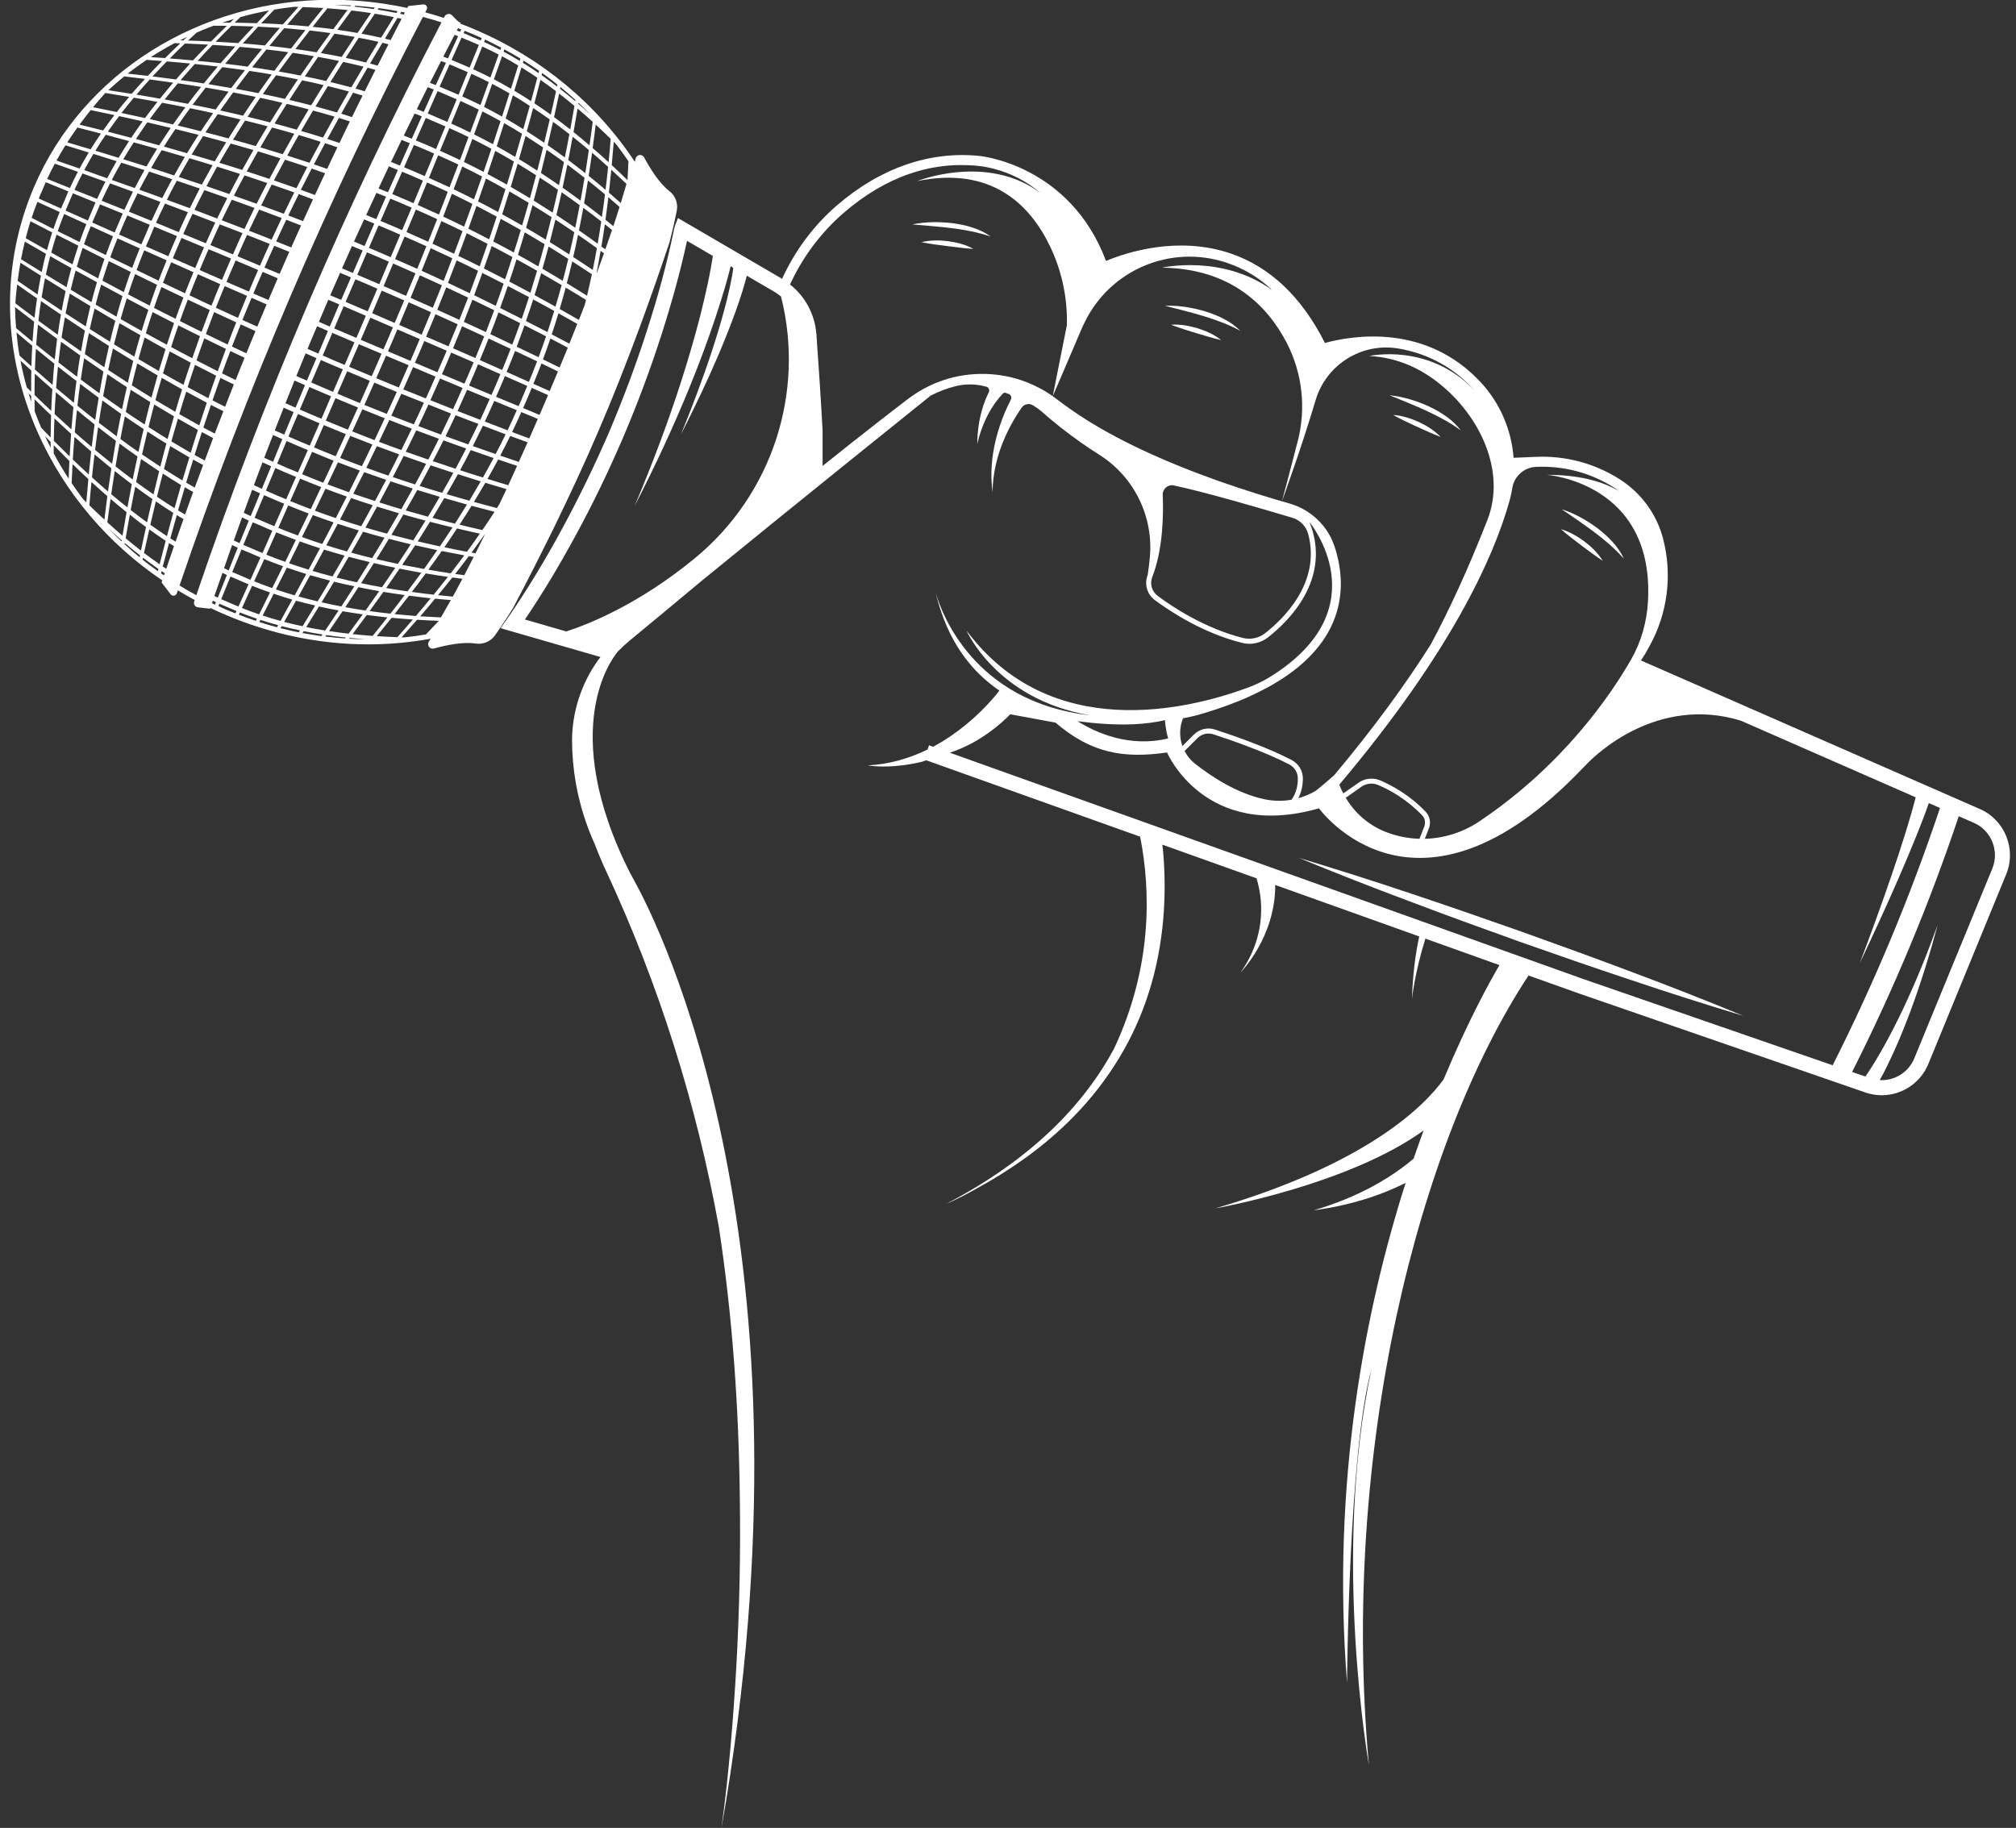 <?xml version="1.0" encoding="UTF-8" standalone="no"?><svg xmlns="http://www.w3.org/2000/svg" xmlns:xlink="http://www.w3.org/1999/xlink" fill="#000000" height="91.4" preserveAspectRatio="xMidYMid meet" version="1" viewBox="-0.5 4.3 100.8 91.4" width="100.8" zoomAndPan="magnify"><rect x="-0.5" y="4.3" width="100.8" height="91.4" fill="#333333" stroke="none"/><g fill="#ffffff" id="change1_1"><path d="M 99.117 47.727 L 95.215 57.219 C 94.926 57.93 94.219 58.348 93.488 58.309 C 93.75 57.84 93.973 57.367 94.195 56.887 C 94.504 56.203 94.781 55.508 95.043 54.809 C 95.559 53.406 96 51.984 96.383 50.547 C 95.879 51.945 95.324 53.324 94.695 54.664 C 94.379 55.332 94.047 55.992 93.688 56.633 C 93.402 57.145 93.094 57.66 92.77 58.129 L 92.105 57.902 C 94.188 53.773 95.969 49.496 97.438 45.113 L 98.195 45.445 C 99.066 45.824 99.477 46.848 99.117 47.727 Z M 46.992 41.938 C 47.691 41.711 48.848 41.188 50.016 40.016 L 52.277 40.434 C 54.066 41.969 55.684 42.238 57.852 41.926 C 57.852 41.926 59.734 46.355 65.449 44.719 C 65.449 44.719 70.297 51.469 78.652 42.695 C 78.719 42.629 78.785 42.559 78.852 42.492 C 79.254 42.07 82.336 39.055 86.535 40.332 L 95.285 44.168 C 95.137 44.742 94.961 45.336 94.785 45.91 C 94.559 46.645 94.316 47.375 94.066 48.102 C 93.566 49.559 93.039 51.008 92.492 52.453 C 93.152 51.059 93.801 49.656 94.418 48.238 C 94.727 47.531 95.027 46.82 95.316 46.102 C 95.535 45.555 95.746 45.02 95.941 44.457 L 96.5 44.699 C 95.023 49.113 93.23 53.41 91.133 57.566 L 78.719 53.273 Z M 56.176 40.516 C 56.172 40.5 56.168 40.488 56.16 40.477 C 56.168 40.488 56.172 40.5 56.176 40.516 C 56.727 40.488 57.258 40.426 57.75 40.309 C 57.75 40.309 57.758 40.688 57.906 41.223 C 55.969 41.695 54.289 40.934 53.379 40.363 C 54.277 40.48 55.25 40.555 56.176 40.516 Z M 64.391 43.223 C 64.395 43.527 64.332 43.938 64.074 44.289 C 63.629 44.367 63.164 44.359 62.707 44.262 C 61.336 43.965 60.07 43.133 59.242 42.48 C 59.023 42.305 58.852 42.09 58.73 41.852 L 59.371 41.211 C 59.582 41 59.891 40.926 60.176 41.02 C 61.082 41.316 62.781 41.906 63.969 42.527 C 64.227 42.664 64.391 42.93 64.391 43.223 Z M 58.652 40.219 C 58.652 40.219 58.652 40.219 58.652 40.215 C 59.004 40.152 59.348 40.07 59.688 39.965 C 60.484 39.727 61.273 39.445 62.031 39.098 C 62.031 39.098 62.035 39.098 62.035 39.094 C 62.535 38.863 63.027 38.609 63.496 38.312 C 64.082 37.941 64.641 37.508 65.117 36.988 C 65.598 36.473 65.992 35.871 66.238 35.203 C 66.488 34.535 66.582 33.812 66.527 33.105 C 66.5 32.75 66.441 32.402 66.355 32.059 C 66.27 31.723 66.156 31.371 65.977 31.055 C 65.621 30.418 65.051 29.906 64.383 29.621 C 64.113 29.508 63.855 29.441 63.598 29.367 C 63.523 29.348 63.453 29.328 63.379 29.305 L 62.395 29.004 C 61.086 28.594 59.793 28.145 58.523 27.629 C 57.254 27.117 56.008 26.547 54.82 25.883 C 54.223 25.551 53.641 25.191 53.086 24.805 C 52.801 24.609 52.543 24.414 52.258 24.199 C 51.973 23.984 51.668 23.797 51.348 23.641 C 50.07 22.992 48.566 22.832 47.176 23.164 C 46.48 23.332 45.82 23.621 45.223 24.02 C 44.922 24.219 44.656 24.438 44.383 24.645 L 43.566 25.277 C 42.582 26.043 41.602 26.816 40.629 27.598 L 40.629 25.812 C 40.543 24.223 40.414 22.324 40.32 21.012 C 40.246 20.027 39.766 19.129 39 18.523 C 39.566 17.309 40.395 16.07 41.668 14.957 C 43.77 13.141 46.043 12.348 48.438 12.598 C 48.477 12.602 48.75 12.629 49.156 12.73 C 50.043 12.953 50.852 13.375 51.531 13.953 C 48.844 11.953 45.359 13.355 45.359 13.355 C 49.07 12.598 51.004 14.527 52.008 16.629 C 52.598 17.863 52.879 19.211 52.844 20.559 L 52.137 24.109 C 52.137 24.109 52.828 22.52 53.605 20.684 C 53.652 20.586 53.699 20.488 53.742 20.398 C 55.027 17.777 58.039 16.516 60.812 17.43 C 60.828 17.434 60.844 17.441 60.859 17.445 C 60.867 17.449 60.871 17.449 60.879 17.453 C 61.738 17.746 62.492 18.215 63.109 18.805 C 60.609 17 57.602 17.684 57.602 17.684 C 61.094 17.727 62.906 19.641 63.844 21.457 C 64.617 22.965 64.812 24.699 64.391 26.344 C 64.121 27.383 63.789 28.66 63.598 29.367 C 63.598 29.367 64.551 26.762 65.281 24.309 C 65.812 22.527 67.586 21.418 69.418 21.727 C 70.664 21.938 72.016 22.508 73.184 23.773 C 73.191 23.781 73.199 23.793 73.207 23.801 C 70.922 21.422 67.965 22.102 67.965 22.102 C 69.391 22.172 70.547 22.746 71.449 23.465 C 73.496 25.09 74.82 27.863 73.871 30.297 C 72.898 32.785 71.945 34.836 71.043 36.516 C 69.836 38.43 68.262 40.613 66.207 43.066 C 66.203 43.066 66.203 43.07 66.199 43.07 C 65.906 43.336 65.602 43.594 65.285 43.844 C 65.016 44.004 64.719 44.129 64.418 44.211 C 64.594 43.867 64.645 43.504 64.645 43.223 C 64.641 42.836 64.426 42.484 64.086 42.305 C 62.883 41.672 61.168 41.078 60.254 40.781 C 59.879 40.656 59.473 40.754 59.195 41.031 L 58.621 41.605 C 58.465 41.164 58.465 40.672 58.652 40.219 Z M 62.742 35.973 C 62.441 36.207 62.031 36.293 61.66 36.203 C 59.777 35.73 58.172 34.684 57.387 34.098 C 57.094 33.879 56.98 33.492 57.113 33.152 C 57.66 31.762 57.676 29.984 57.637 29.047 C 57.629 28.906 57.691 28.766 57.801 28.672 C 57.883 28.602 57.988 28.562 58.098 28.562 C 58.133 28.562 58.164 28.566 58.195 28.574 C 59.828 28.918 62.828 29.805 64.121 30.191 C 64.512 30.309 64.812 30.621 64.914 31.016 C 65.551 33.445 63.652 35.266 62.742 35.973 Z M 34.223 32.23 C 31.441 34.512 28.965 35.5 27.816 35.875 L 25.746 35.277 C 26.617 33.992 27.449 32.613 28.285 31.07 C 29.129 29.52 29.926 27.875 30.656 26.176 C 31.379 24.477 32.02 22.762 32.559 21.082 C 33.098 19.41 33.523 17.855 33.852 16.344 L 38.207 18.883 C 38.328 18.957 38.441 19.039 38.551 19.125 C 39.77 23.945 38.094 29.059 34.223 32.23 Z M 70.715 45.629 L 70.473 46.242 C 69.898 46.227 69.32 46.109 68.766 45.891 C 67.902 45.547 67.199 44.918 66.75 44.125 L 66.793 44.188 L 67.57 43.641 C 67.816 43.469 68.141 43.434 68.414 43.555 C 68.984 43.797 69.828 44.258 70.598 45.059 C 70.742 45.207 70.789 45.434 70.715 45.629 Z M 75.117 28.691 C 75.215 28.109 75.707 27.672 76.293 27.645 L 76.297 27.645 C 77.703 27.582 79.07 27.949 80.25 28.711 C 80.312 28.754 80.375 28.801 80.438 28.848 C 79.586 28.352 78.422 28.043 76.84 28.043 C 76.84 28.043 82.238 28.422 81.898 34.383 C 81.84 35.395 81.562 36.391 81.059 37.27 C 80.055 39.023 77.672 42.551 73.469 45.371 C 72.648 45.922 71.703 46.219 70.742 46.242 L 70.945 45.719 C 71.059 45.434 70.992 45.105 70.777 44.883 C 69.977 44.051 69.105 43.578 68.516 43.324 C 68.16 43.172 67.742 43.215 67.426 43.438 L 66.664 43.973 C 66.59 43.832 66.523 43.688 66.465 43.535 C 72.047 36.918 74.176 32.191 74.973 29.355 C 75.035 29.137 75.082 28.914 75.117 28.691 Z M 98.496 44.754 L 81.547 37.324 C 81.617 37.211 81.691 37.105 81.762 36.992 L 81.973 36.613 C 82.883 34.969 83.125 33.062 82.656 31.242 C 82.34 30.023 81.582 28.977 80.523 28.289 C 79.254 27.469 77.781 27.074 76.273 27.145 L 75.18 27.191 C 75.074 25.809 74.512 24.473 73.555 23.434 C 70.793 20.445 67.105 21.078 65.746 21.449 C 64.586 19.145 62.996 17.637 61.016 16.969 C 58.387 16.082 55.832 16.918 54.801 17.348 C 52.992 12.535 48.523 12.102 48.484 12.098 C 45.988 11.84 43.52 12.695 41.34 14.574 C 40.168 15.59 39.242 16.844 38.602 18.246 C 38.598 18.242 38.59 18.234 38.586 18.23 L 33.398 15.203 L 33.238 15.621 L 33.219 15.688 C 32.883 17.332 32.434 19.02 31.84 20.852 C 31.309 22.512 30.676 24.203 29.965 25.883 C 29.242 27.555 28.453 29.18 27.621 30.711 C 26.707 32.402 25.793 33.898 24.832 35.281 L 24.531 35.711 L 29.523 37.152 C 29.477 37.211 29.43 37.273 29.387 37.336 C 28.973 37.918 28.652 38.562 28.434 39.242 C 28.215 39.918 28.105 40.629 28.102 41.344 C 28.105 42.043 28.168 42.746 28.289 43.438 C 28.473 44.508 28.801 45.551 29.25 46.539 C 29.43 47.012 29.617 47.453 29.805 47.855 C 32.441 53.512 34.328 59.508 35.441 65.645 C 36.129 70.141 36.441 74.699 36.492 79.254 C 36.531 82 36.473 84.75 36.324 87.496 C 36.168 90.242 35.945 92.984 35.574 95.711 C 35.613 95.449 35.645 95.191 35.68 94.93 C 35.613 95.438 35.574 95.711 35.574 95.711 C 40.656 66.719 32.422 50.516 31.223 48.355 C 31.043 48.031 30.871 47.695 30.715 47.363 C 27.344 40.168 30.414 36.855 30.414 36.855 C 30.582 36.684 30.762 36.523 30.949 36.359 C 31.852 35.617 33.18 34.516 34.559 33.363 C 39.246 29.531 45.699 24.352 46.039 24.078 C 46.434 23.879 46.852 23.715 47.285 23.609 C 47.793 23.484 48.316 23.496 48.816 23.637 C 48.875 23.652 48.922 23.695 48.945 23.75 C 48.969 23.801 48.965 23.863 48.938 23.918 C 48.93 23.938 48.918 23.957 48.91 23.977 C 48.781 24.246 48.676 24.523 48.598 24.805 C 48.438 25.363 48.367 25.938 48.363 26.5 C 48.492 25.953 48.684 25.422 48.945 24.945 C 49.078 24.707 49.227 24.48 49.391 24.273 C 49.473 24.168 49.559 24.07 49.648 23.977 C 49.688 23.941 49.738 23.926 49.789 23.945 C 49.836 23.961 49.887 23.98 49.934 24 C 49.988 24.02 50.031 24.062 50.051 24.117 C 50.074 24.168 50.07 24.23 50.043 24.281 C 49.922 24.516 49.812 24.754 49.711 25 C 49.539 25.418 49.398 25.844 49.293 26.277 C 49.078 27.145 49.008 28.047 49.129 28.914 C 49.133 28.039 49.332 27.184 49.652 26.395 C 49.812 25.996 50.004 25.617 50.219 25.25 C 50.332 25.059 50.457 24.863 50.586 24.68 C 50.715 24.5 50.961 24.449 51.148 24.566 C 51.301 24.656 51.441 24.758 51.555 24.855 C 52.195 25.422 52.879 25.961 53.578 26.449 C 53.855 26.645 54.152 26.84 54.445 27.027 C 56.199 28.125 57.184 30.117 56.992 32.18 C 56.965 32.461 56.93 32.754 56.883 33.059 C 56.707 33.504 56.852 34.016 57.234 34.301 C 58.035 34.895 59.672 35.965 61.602 36.445 C 61.719 36.477 61.844 36.492 61.965 36.492 C 62.301 36.492 62.633 36.379 62.898 36.172 C 63.914 35.379 66.113 33.254 64.977 30.41 C 64.977 30.41 68.523 34.691 63.039 38.125 C 62.672 38.352 62.281 38.543 61.875 38.691 C 58.891 39.789 52.027 41.473 47.828 35.832 C 47.828 35.832 49.324 39.277 54.004 40.066 C 48.148 39.406 46.559 34.863 46.316 34.035 C 46.316 34.039 46.316 34.039 46.316 34.039 C 46.316 34.035 46.312 34.031 46.312 34.023 C 46.312 34.027 46.316 34.031 46.316 34.035 C 46.305 33.992 46.293 33.949 46.281 33.906 C 46.281 33.906 46.285 33.918 46.289 33.945 C 46.598 35.266 47.168 36.551 48.07 37.586 C 48.477 38.062 48.953 38.477 49.469 38.832 C 49.098 39.316 48.652 39.781 48.184 40.203 C 47.699 40.641 47.176 41.035 46.617 41.379 C 46.465 41.469 46.312 41.555 46.156 41.641 L 45.953 41.566 L 45.875 41.781 C 44.949 42.23 43.934 42.523 42.891 42.57 C 42.891 42.57 43.906 42.785 45.586 42.395 C 45.613 42.387 45.695 42.359 45.812 42.316 L 56.508 46.137 C 57.035 48.824 57.133 52.629 55.199 56.742 C 53.699 59.527 51.105 62.254 46.82 64.492 C 46.82 64.492 47.402 64.258 48.289 63.754 C 49.941 62.855 51.5 61.773 52.855 60.457 C 54.613 58.762 56.004 56.656 56.809 54.324 C 57.621 51.992 57.863 49.48 57.668 47.023 C 57.656 46.859 57.637 46.699 57.617 46.535 L 62.328 48.219 C 62.383 48.402 62.43 48.59 62.465 48.781 C 62.742 50.234 62.398 51.738 61.52 52.93 C 61.52 52.93 63.27 51.184 63.262 48.551 L 70.461 51.125 C 70.27 52.008 70.137 53.043 70.098 54.25 C 70.098 54.25 70.242 52.902 70.77 51.234 L 74.473 52.559 C 74.031 53.309 72.926 55.285 71.68 58.273 C 70.723 59.594 67.879 62.488 60.266 64.723 C 60.266 64.723 66.887 63.566 70.68 60.828 C 70.512 61.281 70.348 61.75 70.18 62.234 C 69.984 62.402 69.777 62.566 69.566 62.719 C 69.137 63.035 68.68 63.32 68.207 63.582 C 67.258 64.102 66.238 64.512 65.18 64.82 C 66.273 64.676 67.359 64.422 68.41 64.039 C 68.875 63.871 69.332 63.668 69.781 63.449 C 67.766 69.77 66.062 78.406 66.852 88.449 C 66.852 88.449 66.93 76.887 68.07 72.773 C 66.082 82.062 67.945 92.551 67.945 92.551 C 66.516 76.914 70.398 61.461 75.926 53.078 L 78.469 53.984 L 92.766 58.926 C 93.035 59.02 93.312 59.066 93.586 59.066 C 94.578 59.066 95.516 58.473 95.914 57.508 L 99.812 48.012 C 100.328 46.758 99.738 45.297 98.496 44.754" fill="inherit"/><path d="M 57.75 19.59 C 58.402 19.758 59.047 19.914 59.676 20.105 C 60.309 20.297 60.926 20.523 61.52 20.844 C 61.039 20.359 60.395 20.066 59.75 19.867 C 59.102 19.676 58.426 19.562 57.75 19.59" fill="inherit"/><path d="M 58.723 20.566 C 58.504 20.535 58.277 20.52 58.055 20.539 C 58.473 20.703 58.883 20.824 59.297 20.953 C 59.715 21.074 60.121 21.207 60.559 21.305 C 60.207 21.023 59.793 20.844 59.371 20.711 C 59.156 20.648 58.941 20.598 58.723 20.566" fill="inherit"/><path d="M 72.543 25.824 C 72.133 25.277 71.535 24.902 70.926 24.613 C 70.309 24.336 69.656 24.133 68.98 24.066 C 69.605 24.324 70.223 24.562 70.82 24.84 C 71.422 25.117 72 25.426 72.543 25.824" fill="inherit"/><path d="M 69.812 25.168 C 69.598 25.105 69.379 25.059 69.156 25.051 C 69.543 25.266 69.938 25.445 70.328 25.629 C 70.727 25.805 71.113 25.988 71.531 26.148 C 71.223 25.824 70.836 25.586 70.434 25.398 C 70.23 25.309 70.027 25.227 69.812 25.168" fill="inherit"/><path d="M 80.695 32.238 C 80.41 31.617 79.906 31.121 79.371 30.711 C 78.828 30.309 78.234 29.973 77.586 29.766 C 78.145 30.148 78.695 30.516 79.223 30.914 C 79.75 31.309 80.246 31.734 80.695 32.238" fill="inherit"/><path d="M 79.637 32.34 C 79.402 31.957 79.078 31.645 78.723 31.375 C 78.547 31.246 78.359 31.121 78.164 31.02 C 77.969 30.914 77.766 30.82 77.547 30.762 C 77.883 31.059 78.23 31.312 78.574 31.578 C 78.922 31.836 79.262 32.098 79.637 32.34" fill="inherit"/><path d="M 45.113 15.523 C 45.785 15.582 46.445 15.625 47.102 15.711 C 47.758 15.793 48.402 15.914 49.039 16.129 C 48.484 15.73 47.801 15.551 47.133 15.461 C 46.461 15.383 45.777 15.383 45.113 15.523" fill="inherit"/><path d="M 46.234 16.324 C 46.016 16.332 45.789 16.352 45.574 16.41 C 46.012 16.5 46.441 16.551 46.867 16.605 C 47.301 16.656 47.723 16.719 48.172 16.746 C 47.777 16.527 47.34 16.418 46.902 16.359 C 46.68 16.332 46.457 16.316 46.234 16.324" fill="inherit"/><path d="M 23.875 28.246 C 24.059 27.926 24.234 27.602 24.41 27.277 C 24.723 27.387 25.039 27.488 25.355 27.594 C 25.203 27.926 25.055 28.25 24.914 28.562 C 24.566 28.461 24.223 28.355 23.875 28.246 Z M 24.48 29.488 C 24.438 29.562 24.395 29.633 24.348 29.707 C 23.961 29.605 23.578 29.504 23.195 29.398 C 23.391 29.078 23.578 28.762 23.766 28.441 C 24.117 28.547 24.469 28.652 24.824 28.758 C 24.707 29.008 24.594 29.25 24.48 29.488 Z M 23.617 30.805 C 23.234 30.719 22.855 30.629 22.477 30.535 C 22.684 30.223 22.883 29.906 23.078 29.59 C 23.461 29.691 23.844 29.793 24.227 29.891 C 24.031 30.199 23.828 30.5 23.617 30.805 Z M 23.277 31.965 C 23.211 31.953 23.145 31.941 23.074 31.93 C 23.297 31.633 23.512 31.332 23.723 31.035 C 23.727 31.035 23.734 31.035 23.738 31.035 C 23.578 31.363 23.426 31.672 23.277 31.965 Z M 22.715 33.062 C 22.562 33.043 22.41 33.023 22.258 33 C 22.492 32.703 22.719 32.406 22.941 32.109 C 23.023 32.121 23.105 32.137 23.184 32.148 C 23.02 32.473 22.863 32.777 22.715 33.062 Z M 22.141 34.133 C 21.895 34.109 21.648 34.086 21.402 34.059 C 21.645 33.766 21.883 33.473 22.117 33.176 C 22.285 33.199 22.453 33.223 22.621 33.242 C 22.449 33.562 22.289 33.859 22.141 34.133 Z M 21.547 35.172 C 21.199 35.156 20.852 35.137 20.512 35.117 C 20.766 34.824 21.012 34.531 21.254 34.234 C 21.516 34.262 21.777 34.285 22.043 34.305 C 21.859 34.633 21.695 34.918 21.547 35.172 Z M 20.797 36.023 C 20.445 36.086 20.09 36.133 19.734 36.168 C 19.684 36.168 19.633 36.168 19.582 36.168 C 19.844 35.875 20.102 35.582 20.355 35.289 C 20.715 35.312 21.078 35.332 21.441 35.344 C 21.23 35.57 21.016 35.797 20.797 36.023 Z M 18.34 36.109 C 18.59 35.805 18.836 35.496 19.082 35.191 C 19.43 35.223 19.785 35.254 20.141 35.277 C 19.891 35.57 19.633 35.867 19.371 36.16 C 19.023 36.148 18.68 36.133 18.34 36.109 Z M 17.129 36.008 C 17.367 35.688 17.605 35.367 17.84 35.051 C 18.18 35.094 18.523 35.137 18.871 35.172 C 18.629 35.48 18.383 35.789 18.133 36.098 C 17.793 36.07 17.461 36.043 17.129 36.008 Z M 16.953 36.238 C 16.965 36.223 16.973 36.211 16.984 36.199 C 17.234 36.223 17.492 36.242 17.75 36.262 C 17.484 36.258 17.219 36.254 16.953 36.238 Z M 15.953 35.855 C 16.18 35.527 16.406 35.195 16.629 34.863 C 16.961 34.918 17.297 34.973 17.637 35.02 C 17.402 35.344 17.168 35.664 16.93 35.984 C 16.602 35.949 16.273 35.906 15.953 35.855 Z M 16.754 36.223 C 16.422 36.199 16.094 36.168 15.766 36.129 C 15.781 36.105 15.797 36.082 15.816 36.055 C 16.137 36.102 16.457 36.145 16.785 36.18 C 16.777 36.191 16.766 36.207 16.754 36.223 Z M 14.812 35.656 C 15.027 35.312 15.238 34.969 15.449 34.625 C 15.773 34.699 16.102 34.766 16.43 34.824 C 16.211 35.16 15.988 35.492 15.762 35.828 C 15.441 35.777 15.125 35.719 14.812 35.656 Z M 15.57 36.105 C 15.254 36.062 14.941 36.012 14.625 35.953 C 14.645 35.922 14.664 35.891 14.684 35.859 C 14.992 35.922 15.309 35.977 15.625 36.027 C 15.605 36.051 15.59 36.078 15.57 36.105 Z M 14.438 35.918 C 14.133 35.855 13.832 35.789 13.527 35.711 C 13.547 35.676 13.566 35.645 13.586 35.609 C 13.887 35.688 14.191 35.758 14.5 35.82 C 14.48 35.852 14.457 35.887 14.438 35.918 Z M 12.633 35.078 C 12.816 34.719 12.996 34.352 13.184 33.988 C 13.488 34.094 13.801 34.191 14.113 34.281 C 13.918 34.637 13.723 34.992 13.527 35.348 C 13.223 35.266 12.926 35.176 12.633 35.078 Z M 13.348 35.664 C 13.051 35.586 12.758 35.496 12.465 35.402 C 12.48 35.367 12.5 35.332 12.52 35.297 C 12.809 35.391 13.105 35.48 13.406 35.559 C 13.387 35.594 13.367 35.629 13.348 35.664 Z M 11.598 34.703 C 11.766 34.332 11.938 33.961 12.105 33.59 C 12.402 33.711 12.699 33.82 13 33.926 C 12.816 34.289 12.641 34.656 12.457 35.02 C 12.168 34.922 11.879 34.816 11.598 34.703 Z M 12.293 35.344 C 12.008 35.25 11.723 35.148 11.445 35.039 C 11.461 35 11.477 34.965 11.496 34.926 C 11.777 35.035 12.059 35.141 12.344 35.238 C 12.328 35.273 12.309 35.309 12.293 35.344 Z M 10.992 34.445 C 10.848 34.387 10.703 34.324 10.562 34.262 C 10.715 33.883 10.867 33.508 11.023 33.129 C 11.172 33.195 11.324 33.262 11.473 33.324 C 11.621 33.391 11.773 33.453 11.926 33.516 C 11.758 33.887 11.59 34.258 11.422 34.629 C 11.281 34.57 11.137 34.512 10.992 34.445 Z M 11.273 34.969 C 11.129 34.914 10.984 34.859 10.84 34.797 C 10.699 34.738 10.559 34.672 10.422 34.605 C 10.438 34.566 10.453 34.527 10.469 34.488 C 10.609 34.551 10.754 34.613 10.898 34.672 C 11.035 34.734 11.18 34.793 11.324 34.852 C 11.305 34.895 11.289 34.93 11.273 34.969 Z M 10.219 34.102 C 10.352 33.715 10.488 33.332 10.625 32.945 C 10.699 32.977 10.77 33.016 10.844 33.051 C 10.691 33.43 10.539 33.809 10.391 34.184 C 10.332 34.16 10.277 34.129 10.219 34.102 Z M 10.25 34.531 C 10.199 34.508 10.148 34.484 10.098 34.461 C 10.133 34.363 10.164 34.266 10.199 34.168 C 10.18 34.223 10.16 34.277 10.141 34.336 C 10.195 34.359 10.246 34.387 10.297 34.414 C 10.281 34.453 10.27 34.492 10.25 34.531 Z M 9.316 34.062 C 9.031 33.906 8.75 33.746 8.477 33.578 C 11.801 23.801 15.871 14.297 20.645 5.145 C 20.957 5.227 21.266 5.32 21.574 5.418 C 16.758 14.637 12.66 24.215 9.316 34.062 Z M 8.277 31.391 C 8.277 31.387 8.277 31.383 8.277 31.383 C 8.191 31.328 8.102 31.273 8.016 31.219 C 8.121 30.828 8.23 30.441 8.34 30.055 C 8.449 30.125 8.562 30.188 8.676 30.254 C 8.543 30.633 8.41 31.008 8.277 31.391 Z M 7.699 33.07 C 7.648 33.039 7.598 33.004 7.551 32.969 C 7.559 32.93 7.566 32.895 7.578 32.859 C 7.629 32.895 7.684 32.926 7.734 32.961 C 7.762 32.887 7.785 32.812 7.812 32.738 C 7.754 32.699 7.695 32.664 7.637 32.625 C 7.742 32.23 7.844 31.844 7.953 31.453 C 8.035 31.508 8.117 31.555 8.199 31.609 C 8.199 31.605 8.203 31.602 8.203 31.598 C 8.035 32.086 7.867 32.578 7.699 33.07 Z M 6.699 31.949 C 6.785 31.555 6.875 31.164 6.965 30.773 C 7.234 30.969 7.508 31.16 7.785 31.344 C 7.684 31.734 7.582 32.125 7.48 32.516 C 7.219 32.336 6.961 32.145 6.699 31.949 Z M 7.395 32.859 C 7.133 32.676 6.879 32.484 6.629 32.285 C 6.637 32.254 6.645 32.219 6.652 32.188 C 6.906 32.383 7.164 32.57 7.422 32.754 C 7.414 32.789 7.402 32.824 7.395 32.859 Z M 5.781 31.215 C 5.848 30.82 5.918 30.43 5.992 30.035 C 6.258 30.25 6.527 30.457 6.801 30.656 C 6.715 31.047 6.629 31.438 6.547 31.832 C 6.289 31.633 6.031 31.426 5.781 31.215 Z M 6.48 32.164 C 6.223 31.953 5.973 31.734 5.73 31.512 C 5.734 31.492 5.738 31.473 5.738 31.453 C 5.992 31.664 6.242 31.871 6.5 32.07 C 6.492 32.102 6.484 32.133 6.48 32.164 Z M 4.867 30.418 C 4.918 30.023 4.973 29.637 5.027 29.246 C 5.293 29.473 5.562 29.695 5.828 29.91 C 5.762 30.301 5.691 30.691 5.625 31.086 C 5.371 30.871 5.121 30.648 4.867 30.418 Z M 5.582 31.375 C 5.363 31.172 5.148 30.961 4.941 30.746 C 5.156 30.941 5.371 31.137 5.59 31.324 C 5.586 31.34 5.582 31.359 5.582 31.375 Z M 4.719 30.281 C 4.469 30.047 4.215 29.812 3.969 29.566 C 4 29.176 4.035 28.785 4.074 28.402 C 4.34 28.645 4.605 28.879 4.867 29.109 C 4.816 29.496 4.766 29.887 4.719 30.281 Z M 3.141 27.277 C 3.164 26.895 3.191 26.52 3.223 26.145 C 3.5 26.395 3.781 26.637 4.059 26.875 C 4.016 27.258 3.977 27.637 3.938 28.023 C 3.672 27.781 3.406 27.531 3.141 27.277 Z M 3.816 29.418 C 3.762 29.363 3.711 29.309 3.652 29.254 C 3.457 28.992 3.266 28.727 3.082 28.457 C 3.098 28.137 3.109 27.82 3.129 27.508 C 3.391 27.762 3.652 28.012 3.918 28.254 C 3.883 28.641 3.848 29.027 3.816 29.418 Z M 2.23 25.004 C 2.246 24.637 2.266 24.273 2.293 23.914 C 2.586 24.168 2.879 24.414 3.172 24.66 C 3.133 25.027 3.102 25.395 3.07 25.77 C 2.793 25.52 2.512 25.262 2.23 25.004 Z M 2.98 27.121 C 2.719 26.867 2.453 26.605 2.191 26.34 C 2.195 25.965 2.207 25.594 2.223 25.223 C 2.5 25.484 2.777 25.742 3.055 25.992 C 3.027 26.367 3.004 26.742 2.98 27.121 Z M 2.934 28.234 C 2.664 27.824 2.414 27.402 2.184 26.969 C 2.184 26.836 2.184 26.699 2.188 26.566 C 2.449 26.832 2.711 27.094 2.969 27.352 C 2.957 27.645 2.945 27.938 2.934 28.234 Z M 1.246 22.777 C 1.258 22.426 1.273 22.082 1.297 21.742 C 1.602 21.992 1.91 22.238 2.215 22.484 C 2.184 22.836 2.152 23.188 2.129 23.547 C 1.836 23.293 1.543 23.035 1.246 22.777 Z M 2.062 24.844 C 1.781 24.586 1.504 24.32 1.227 24.047 C 1.227 23.691 1.23 23.336 1.242 22.984 C 1.531 23.25 1.824 23.508 2.117 23.762 C 2.094 24.117 2.074 24.48 2.062 24.844 Z M 2.031 26.176 C 1.875 26.02 1.719 25.855 1.562 25.691 C 1.445 25.418 1.336 25.145 1.234 24.867 C 1.23 24.664 1.227 24.465 1.227 24.266 C 1.5 24.535 1.777 24.805 2.055 25.066 C 2.043 25.434 2.035 25.805 2.031 26.176 Z M 2.031 26.684 C 1.934 26.496 1.844 26.305 1.754 26.113 C 1.848 26.211 1.938 26.309 2.031 26.402 C 2.031 26.496 2.031 26.59 2.031 26.684 Z M 1.125 21.387 C 0.852 21.16 0.578 20.934 0.305 20.707 C 0.273 20.355 0.258 20.008 0.254 19.656 C 0.57 19.902 0.891 20.145 1.207 20.387 C 1.176 20.715 1.148 21.047 1.125 21.387 Z M 1.07 22.617 C 0.871 22.441 0.672 22.262 0.477 22.082 C 0.406 21.699 0.359 21.312 0.324 20.926 C 0.59 21.148 0.852 21.371 1.113 21.59 C 1.094 21.93 1.078 22.27 1.07 22.617 Z M 1.059 23.887 C 0.984 23.816 0.914 23.742 0.84 23.672 C 0.715 23.227 0.609 22.781 0.523 22.332 C 0.703 22.5 0.887 22.664 1.066 22.828 C 1.059 23.176 1.055 23.527 1.059 23.887 Z M 0.934 23.973 C 0.977 24.016 1.016 24.059 1.059 24.102 C 1.059 24.199 1.062 24.301 1.062 24.402 C 1.016 24.258 0.977 24.117 0.934 23.973 Z M 0.359 18.527 C 0.688 18.762 1.02 18.992 1.352 19.219 C 1.305 19.539 1.262 19.863 1.227 20.188 C 0.906 19.949 0.586 19.711 0.266 19.465 C 0.289 19.148 0.32 18.836 0.359 18.527 Z M 0.52 17.438 C 0.859 17.656 1.203 17.871 1.547 18.086 C 1.484 18.398 1.43 18.711 1.379 19.027 C 1.047 18.801 0.715 18.574 0.383 18.344 C 0.422 18.039 0.469 17.734 0.52 17.438 Z M 0.742 16.383 C 1.094 16.586 1.445 16.789 1.797 16.988 C 1.719 17.289 1.648 17.594 1.586 17.902 C 1.242 17.691 0.898 17.477 0.551 17.262 C 0.609 16.965 0.672 16.672 0.742 16.383 Z M 1.023 15.363 C 1.387 15.551 1.75 15.738 2.109 15.922 C 2.016 16.215 1.93 16.512 1.848 16.809 C 1.492 16.609 1.137 16.414 0.785 16.211 C 0.859 15.926 0.938 15.641 1.023 15.363 Z M 1.371 14.395 C 1.742 14.562 2.113 14.73 2.484 14.902 C 2.371 15.18 2.266 15.461 2.172 15.75 C 1.805 15.566 1.441 15.379 1.082 15.195 C 1.168 14.926 1.266 14.656 1.371 14.395 Z M 1.613 13.82 C 1.668 13.68 1.727 13.547 1.789 13.41 C 2.164 13.566 2.543 13.719 2.918 13.871 C 2.855 14.016 2.793 14.156 2.738 14.301 C 2.672 14.441 2.613 14.586 2.555 14.727 C 2.18 14.559 1.809 14.395 1.438 14.227 C 1.492 14.09 1.551 13.953 1.613 13.82 Z M 2.242 12.484 C 2.625 12.617 3.012 12.754 3.395 12.891 C 3.254 13.156 3.121 13.43 2.996 13.703 C 2.617 13.551 2.238 13.398 1.859 13.246 C 1.98 12.988 2.105 12.734 2.242 12.484 Z M 2.773 11.566 C 3.16 11.684 3.551 11.805 3.938 11.926 C 3.777 12.188 3.625 12.457 3.477 12.727 C 3.094 12.594 2.707 12.461 2.324 12.328 C 2.465 12.074 2.613 11.82 2.773 11.566 Z M 3.371 10.676 C 3.766 10.777 4.156 10.879 4.547 10.98 C 4.371 11.238 4.195 11.5 4.031 11.766 C 3.645 11.648 3.254 11.531 2.863 11.418 C 3.023 11.168 3.195 10.922 3.371 10.676 Z M 4.035 9.805 C 4.434 9.887 4.828 9.969 5.219 10.055 C 5.027 10.309 4.836 10.566 4.656 10.824 C 4.262 10.727 3.871 10.625 3.477 10.531 C 3.656 10.285 3.844 10.043 4.035 9.805 Z M 4.742 8.977 C 4.75 8.969 4.762 8.957 4.773 8.949 C 5.168 9.012 5.562 9.078 5.957 9.145 C 5.742 9.395 5.539 9.648 5.34 9.902 C 4.945 9.82 4.551 9.738 4.152 9.66 C 4.34 9.434 4.539 9.203 4.742 8.977 Z M 5.711 8.121 C 6.059 8.16 6.406 8.203 6.75 8.246 C 6.52 8.492 6.301 8.742 6.082 8.992 C 5.699 8.93 5.309 8.867 4.918 8.809 C 5.176 8.57 5.438 8.34 5.711 8.121 Z M 6.832 7.293 C 7.09 7.312 7.348 7.332 7.605 7.352 C 7.359 7.598 7.121 7.848 6.891 8.094 C 6.555 8.055 6.219 8.02 5.883 7.98 C 6.191 7.742 6.508 7.512 6.832 7.293 Z M 8.23 6.457 C 8.324 6.461 8.418 6.465 8.512 6.469 C 8.254 6.711 8 6.957 7.754 7.203 C 7.516 7.188 7.281 7.172 7.043 7.156 C 7.426 6.906 7.824 6.672 8.23 6.457 Z M 8.863 6.141 C 8.801 6.199 8.734 6.262 8.668 6.32 C 8.617 6.32 8.562 6.316 8.508 6.316 C 8.625 6.258 8.746 6.199 8.863 6.141 Z M 9.332 5.93 C 9.609 5.805 9.891 5.691 10.18 5.586 C 10.402 5.586 10.621 5.586 10.844 5.59 C 10.574 5.852 10.312 6.113 10.055 6.375 C 9.676 6.355 9.289 6.34 8.902 6.328 C 9.043 6.195 9.188 6.059 9.332 5.93 Z M 11.199 5.246 C 11.133 5.309 11.07 5.371 11.004 5.434 C 10.875 5.434 10.742 5.434 10.613 5.434 C 10.809 5.367 11.004 5.305 11.199 5.246 Z M 11.52 5.156 C 11.988 5.023 12.465 4.914 12.953 4.824 C 12.746 5.035 12.543 5.246 12.34 5.461 C 11.973 5.449 11.605 5.438 11.23 5.434 C 11.328 5.34 11.422 5.246 11.52 5.156 Z M 14.211 4.641 C 14.281 4.641 14.352 4.641 14.422 4.645 C 14.16 4.938 13.902 5.227 13.645 5.52 C 13.289 5.496 12.926 5.48 12.562 5.465 C 12.777 5.238 12.996 5.008 13.215 4.781 C 13.543 4.723 13.875 4.676 14.211 4.641 Z M 15.664 4.699 C 15.414 5.008 15.168 5.312 14.922 5.621 C 14.574 5.586 14.219 5.559 13.863 5.535 C 14.113 5.238 14.371 4.945 14.633 4.652 C 14.98 4.664 15.324 4.68 15.664 4.699 Z M 16.875 4.801 C 16.633 5.121 16.398 5.441 16.164 5.762 C 15.824 5.715 15.48 5.676 15.133 5.641 C 15.375 5.332 15.617 5.023 15.871 4.715 C 16.207 4.738 16.543 4.77 16.875 4.801 Z M 17.051 4.57 C 17.043 4.586 17.031 4.598 17.02 4.609 C 16.754 4.586 16.477 4.562 16.203 4.543 C 16.488 4.547 16.77 4.555 17.051 4.57 Z M 18.051 4.953 C 17.82 5.285 17.598 5.617 17.375 5.949 C 17.043 5.891 16.707 5.836 16.367 5.789 C 16.602 5.469 16.836 5.145 17.074 4.824 C 17.402 4.859 17.727 4.906 18.051 4.953 Z M 17.254 4.586 C 17.582 4.609 17.91 4.641 18.238 4.68 C 18.223 4.707 18.207 4.73 18.188 4.754 C 17.867 4.707 17.543 4.668 17.219 4.633 C 17.23 4.617 17.242 4.602 17.254 4.586 Z M 19.191 5.156 C 18.977 5.496 18.766 5.844 18.555 6.184 C 18.23 6.113 17.902 6.047 17.574 5.984 C 17.793 5.652 18.016 5.316 18.242 4.984 C 18.562 5.035 18.879 5.094 19.191 5.156 Z M 18.434 4.707 C 18.75 4.746 19.066 4.797 19.379 4.859 C 19.359 4.891 19.34 4.918 19.32 4.949 C 19.012 4.887 18.695 4.832 18.379 4.781 C 18.398 4.758 18.414 4.73 18.434 4.707 Z M 18 7.477 C 18.207 7.129 18.41 6.785 18.621 6.438 C 18.723 6.461 18.82 6.488 18.922 6.516 C 18.738 6.871 18.559 7.227 18.379 7.582 C 18.254 7.547 18.129 7.508 18 7.477 Z M 15.867 11.246 C 16.059 10.898 16.25 10.547 16.445 10.195 C 16.629 10.254 16.809 10.312 16.992 10.371 C 17.027 10.301 17.062 10.227 17.098 10.156 C 16.918 10.098 16.742 10.039 16.562 9.984 C 16.758 9.637 16.953 9.285 17.152 8.934 C 17.312 8.98 17.469 9.031 17.629 9.078 C 17.664 9.008 17.699 8.934 17.734 8.863 C 17.582 8.82 17.43 8.77 17.273 8.727 C 17.473 8.379 17.676 8.031 17.879 7.684 C 18.012 7.719 18.141 7.758 18.27 7.793 C 18.285 7.77 18.297 7.742 18.309 7.719 C 17.676 8.973 17.062 10.215 16.473 11.449 C 16.27 11.383 16.07 11.312 15.867 11.246 Z M 15.195 12.516 C 15.379 12.164 15.566 11.809 15.754 11.461 C 15.961 11.523 16.164 11.594 16.367 11.664 C 16.391 11.613 16.418 11.562 16.441 11.512 C 16.242 11.922 16.047 12.336 15.855 12.746 C 15.637 12.668 15.418 12.59 15.195 12.516 Z M 14.543 13.789 C 14.723 13.438 14.902 13.082 15.086 12.727 C 15.309 12.805 15.531 12.887 15.754 12.965 C 15.582 13.328 15.414 13.688 15.246 14.051 C 15.012 13.965 14.781 13.875 14.543 13.789 Z M 12.168 18.977 C 12.246 18.797 12.32 18.613 12.398 18.434 C 12.473 18.254 12.555 18.074 12.633 17.895 C 12.883 18 13.137 18.109 13.387 18.215 C 13.418 18.145 13.449 18.07 13.48 17.996 C 13.227 17.891 12.977 17.785 12.723 17.68 C 12.883 17.316 13.043 16.949 13.211 16.59 C 13.461 16.688 13.711 16.789 13.961 16.891 C 13.992 16.82 14.027 16.746 14.059 16.672 C 13.809 16.574 13.559 16.473 13.309 16.371 C 13.473 16.012 13.641 15.648 13.812 15.289 C 14.059 15.383 14.305 15.48 14.551 15.574 C 14.582 15.504 14.613 15.43 14.648 15.355 C 14.406 15.262 14.16 15.168 13.914 15.074 C 14.086 14.719 14.262 14.359 14.438 14.004 C 14.676 14.09 14.91 14.18 15.148 14.27 C 15.172 14.211 15.199 14.152 15.227 14.098 C 14.426 15.832 13.66 17.559 12.922 19.301 C 12.668 19.195 12.418 19.086 12.168 18.977 Z M 11.621 20.297 C 11.77 19.926 11.922 19.559 12.078 19.191 C 12.328 19.301 12.578 19.41 12.828 19.52 C 12.84 19.492 12.852 19.469 12.863 19.441 C 12.695 19.84 12.527 20.234 12.363 20.633 C 12.113 20.52 11.867 20.41 11.621 20.297 Z M 9.668 25.68 C 9.793 25.301 9.918 24.922 10.047 24.547 C 10.254 24.652 10.461 24.758 10.668 24.863 C 10.699 24.789 10.727 24.715 10.758 24.641 C 10.547 24.531 10.332 24.426 10.125 24.32 C 10.254 23.941 10.387 23.566 10.52 23.195 C 10.742 23.305 10.969 23.414 11.191 23.523 C 10.871 24.336 10.555 25.156 10.238 25.98 C 10.051 25.883 9.855 25.781 9.668 25.68 Z M 8.809 28.434 C 8.922 28.047 9.039 27.664 9.16 27.281 C 9.324 27.371 9.488 27.461 9.652 27.551 C 9.68 27.477 9.707 27.402 9.738 27.328 C 9.566 27.234 9.398 27.145 9.23 27.051 C 9.348 26.668 9.469 26.285 9.594 25.906 C 9.781 26.008 9.969 26.105 10.156 26.203 C 9.848 27.023 9.543 27.848 9.238 28.68 C 9.094 28.598 8.953 28.52 8.809 28.434 Z M 8.742 28.664 C 8.879 28.746 9.02 28.824 9.156 28.902 C 9.023 29.277 8.887 29.652 8.754 30.031 C 8.637 29.961 8.52 29.895 8.402 29.82 C 8.516 29.434 8.625 29.051 8.742 28.664 Z M 7.348 29.137 C 7.441 28.75 7.543 28.367 7.641 27.98 C 7.945 28.176 8.25 28.367 8.555 28.555 C 8.445 28.941 8.336 29.324 8.227 29.711 C 7.934 29.527 7.641 29.336 7.348 29.137 Z M 7.293 29.371 C 7.582 29.566 7.871 29.762 8.164 29.945 C 8.055 30.332 7.949 30.719 7.848 31.109 C 7.566 30.926 7.293 30.734 7.016 30.539 C 7.105 30.148 7.199 29.758 7.293 29.371 Z M 6.262 28.637 C 6.547 28.848 6.832 29.055 7.121 29.254 C 7.031 29.641 6.938 30.027 6.852 30.418 C 6.578 30.219 6.305 30.016 6.035 29.801 C 6.105 29.41 6.184 29.023 6.262 28.637 Z M 5.238 27.852 C 5.523 28.078 5.805 28.297 6.09 28.512 C 6.016 28.898 5.941 29.281 5.871 29.672 C 5.598 29.457 5.328 29.238 5.062 29.012 C 5.117 28.621 5.18 28.238 5.238 27.852 Z M 4.227 27.02 C 4.508 27.258 4.789 27.488 5.07 27.719 C 5.012 28.102 4.953 28.484 4.898 28.875 C 4.633 28.645 4.363 28.41 4.098 28.168 C 4.137 27.781 4.18 27.402 4.227 27.02 Z M 3.348 24.805 C 3.641 25.051 3.934 25.289 4.23 25.523 C 4.18 25.895 4.129 26.27 4.086 26.648 C 3.801 26.41 3.52 26.168 3.238 25.918 C 3.27 25.543 3.309 25.172 3.348 24.805 Z M 2.398 22.633 C 2.707 22.879 3.016 23.117 3.324 23.352 C 3.273 23.711 3.23 24.074 3.195 24.441 C 2.898 24.195 2.602 23.949 2.305 23.699 C 2.332 23.34 2.363 22.984 2.398 22.633 Z M 2.355 21.242 C 2.312 21.582 2.273 21.93 2.238 22.277 C 1.926 22.031 1.621 21.785 1.312 21.535 C 1.336 21.199 1.363 20.863 1.398 20.531 C 1.719 20.773 2.039 21.008 2.355 21.242 Z M 2.547 20.031 C 2.488 20.363 2.434 20.699 2.387 21.039 C 2.062 20.805 1.742 20.574 1.422 20.336 C 1.457 20.004 1.5 19.68 1.551 19.355 C 1.883 19.586 2.215 19.809 2.547 20.031 Z M 2.781 18.855 C 2.707 19.176 2.645 19.504 2.582 19.836 C 2.25 19.613 1.914 19.391 1.582 19.164 C 1.633 18.848 1.688 18.527 1.75 18.215 C 2.094 18.43 2.438 18.645 2.781 18.855 Z M 3.07 17.707 C 2.984 18.02 2.902 18.34 2.828 18.66 C 2.48 18.453 2.137 18.242 1.793 18.031 C 1.859 17.719 1.93 17.414 2.008 17.109 C 2.363 17.309 2.715 17.508 3.07 17.707 Z M 3.418 16.586 C 3.312 16.895 3.219 17.203 3.125 17.52 C 2.77 17.324 2.414 17.129 2.062 16.93 C 2.145 16.629 2.23 16.332 2.328 16.035 C 2.688 16.219 3.055 16.402 3.418 16.586 Z M 3.816 15.508 C 3.699 15.805 3.586 16.102 3.48 16.402 C 3.117 16.223 2.75 16.043 2.387 15.859 C 2.488 15.57 2.594 15.285 2.707 15 C 3.074 15.172 3.445 15.34 3.816 15.508 Z M 4.277 14.426 C 4.211 14.574 4.145 14.727 4.086 14.879 C 4.02 15.027 3.953 15.176 3.891 15.328 C 3.52 15.16 3.148 14.992 2.777 14.828 C 2.836 14.684 2.898 14.539 2.961 14.395 C 3.02 14.25 3.082 14.109 3.145 13.965 C 3.523 14.117 3.898 14.273 4.277 14.426 Z M 4.77 13.387 C 4.625 13.672 4.488 13.957 4.355 14.246 C 3.98 14.094 3.602 13.945 3.223 13.793 C 3.348 13.516 3.484 13.242 3.625 12.973 C 4.008 13.109 4.391 13.246 4.77 13.387 Z M 5.332 12.359 C 5.168 12.641 5.008 12.926 4.859 13.215 C 4.477 13.078 4.094 12.941 3.711 12.805 C 3.855 12.531 4.012 12.262 4.172 11.996 C 4.559 12.117 4.945 12.238 5.332 12.359 Z M 5.953 11.355 C 5.773 11.633 5.598 11.91 5.43 12.191 C 5.043 12.07 4.656 11.953 4.27 11.836 C 4.43 11.566 4.605 11.305 4.785 11.039 C 5.176 11.145 5.562 11.25 5.953 11.355 Z M 6.633 10.367 C 6.438 10.641 6.246 10.914 6.062 11.191 C 5.672 11.086 5.281 10.984 4.891 10.883 C 5.074 10.621 5.262 10.363 5.457 10.105 C 5.852 10.191 6.242 10.277 6.633 10.367 Z M 7.371 9.395 C 7.156 9.664 6.949 9.934 6.75 10.203 C 6.359 10.117 5.969 10.031 5.574 9.949 C 5.773 9.691 5.98 9.438 6.191 9.184 C 6.586 9.25 6.98 9.32 7.371 9.395 Z M 8.16 8.434 C 7.934 8.699 7.715 8.965 7.5 9.234 C 7.105 9.164 6.715 9.094 6.324 9.031 C 6.539 8.777 6.758 8.523 6.988 8.273 C 7.383 8.324 7.773 8.379 8.16 8.434 Z M 9.008 7.477 C 8.766 7.742 8.531 8.008 8.301 8.273 C 7.91 8.219 7.52 8.168 7.125 8.121 C 7.359 7.871 7.598 7.621 7.84 7.371 C 8.23 7.402 8.621 7.441 9.008 7.477 Z M 9.152 7.32 C 8.766 7.285 8.379 7.25 7.988 7.223 C 8.234 6.973 8.488 6.723 8.746 6.477 C 9.133 6.488 9.52 6.512 9.902 6.531 C 9.645 6.793 9.398 7.059 9.152 7.32 Z M 11.262 6.625 C 11.016 6.902 10.77 7.184 10.531 7.461 C 10.152 7.418 9.77 7.379 9.383 7.344 C 9.629 7.074 9.875 6.809 10.129 6.547 C 10.512 6.566 10.891 6.594 11.262 6.625 Z M 11.414 6.457 C 11.039 6.43 10.664 6.406 10.285 6.387 C 10.539 6.121 10.801 5.855 11.07 5.594 C 11.445 5.598 11.816 5.609 12.184 5.625 C 11.922 5.902 11.664 6.18 11.414 6.457 Z M 12.75 6.574 C 12.383 6.535 12.012 6.504 11.641 6.473 C 11.891 6.195 12.145 5.914 12.406 5.633 C 12.77 5.652 13.133 5.672 13.492 5.695 C 13.238 5.988 12.992 6.281 12.75 6.574 Z M 14.055 6.727 C 13.695 6.68 13.332 6.637 12.969 6.598 C 13.211 6.301 13.457 6.004 13.711 5.711 C 14.066 5.738 14.422 5.77 14.773 5.805 C 14.531 6.109 14.289 6.418 14.055 6.727 Z M 15.332 6.914 C 14.98 6.855 14.625 6.805 14.27 6.754 C 14.504 6.445 14.742 6.133 14.984 5.824 C 15.332 5.863 15.68 5.906 16.023 5.953 C 15.789 6.273 15.559 6.594 15.332 6.914 Z M 16.582 7.148 C 16.238 7.078 15.891 7.012 15.543 6.953 C 15.77 6.629 15.996 6.305 16.227 5.984 C 16.566 6.031 16.906 6.09 17.238 6.148 C 17.016 6.48 16.797 6.816 16.582 7.148 Z M 16.785 7.191 C 17 6.855 17.219 6.52 17.438 6.188 C 17.77 6.25 18.098 6.316 18.426 6.391 C 18.215 6.734 18.008 7.078 17.801 7.426 C 17.465 7.344 17.129 7.266 16.785 7.191 Z M 16.02 8.402 C 16.23 8.066 16.441 7.727 16.656 7.395 C 17 7.469 17.34 7.547 17.676 7.633 C 17.473 7.977 17.27 8.324 17.066 8.668 C 16.719 8.574 16.371 8.488 16.02 8.402 Z M 15.273 9.621 C 15.477 9.281 15.684 8.945 15.895 8.605 C 16.246 8.691 16.598 8.781 16.945 8.875 C 16.742 9.227 16.543 9.574 16.348 9.922 C 15.992 9.82 15.633 9.719 15.273 9.621 Z M 14.555 10.848 C 14.754 10.508 14.949 10.164 15.152 9.828 C 15.512 9.922 15.871 10.027 16.23 10.133 C 16.035 10.48 15.84 10.828 15.652 11.18 C 15.289 11.066 14.922 10.953 14.555 10.848 Z M 13.863 12.078 C 14.051 11.734 14.242 11.391 14.438 11.051 C 14.805 11.16 15.172 11.273 15.535 11.391 C 15.344 11.738 15.16 12.09 14.973 12.441 C 14.605 12.32 14.234 12.195 13.863 12.078 Z M 13.195 13.32 C 13.379 12.977 13.562 12.629 13.75 12.285 C 14.121 12.402 14.492 12.527 14.863 12.652 C 14.68 13.004 14.5 13.359 14.32 13.711 C 13.945 13.578 13.574 13.449 13.195 13.32 Z M 12.559 14.574 C 12.73 14.223 12.906 13.875 13.086 13.527 C 13.465 13.656 13.84 13.789 14.215 13.922 C 14.035 14.277 13.863 14.633 13.691 14.988 C 13.312 14.848 12.938 14.711 12.559 14.574 Z M 11.949 15.836 C 12.117 15.48 12.281 15.133 12.457 14.781 C 12.832 14.918 13.211 15.062 13.586 15.203 C 13.414 15.562 13.246 15.922 13.082 16.281 C 12.707 16.133 12.328 15.98 11.949 15.836 Z M 11.375 17.113 C 11.531 16.758 11.688 16.402 11.852 16.047 C 12.23 16.195 12.605 16.348 12.984 16.496 C 12.82 16.859 12.656 17.219 12.5 17.586 C 12.125 17.426 11.75 17.27 11.375 17.113 Z M 10.824 18.395 C 10.898 18.215 10.973 18.035 11.051 17.859 C 11.125 17.68 11.203 17.504 11.281 17.324 C 11.656 17.484 12.031 17.641 12.406 17.801 C 12.328 17.98 12.25 18.156 12.172 18.34 C 12.094 18.52 12.02 18.699 11.945 18.879 C 11.57 18.719 11.199 18.555 10.824 18.395 Z M 10.293 19.688 C 10.438 19.328 10.582 18.965 10.734 18.605 C 11.105 18.77 11.48 18.934 11.852 19.094 C 11.699 19.461 11.547 19.828 11.398 20.195 C 11.031 20.027 10.66 19.859 10.293 19.688 Z M 9.793 21 C 9.93 20.633 10.066 20.27 10.207 19.906 C 10.578 20.078 10.945 20.246 11.312 20.418 C 11.164 20.785 11.023 21.152 10.883 21.527 C 10.52 21.352 10.156 21.176 9.793 21 Z M 9.324 22.32 C 9.449 21.953 9.582 21.586 9.715 21.219 C 10.074 21.398 10.438 21.574 10.797 21.746 C 10.66 22.117 10.523 22.488 10.387 22.863 C 10.031 22.684 9.676 22.504 9.324 22.32 Z M 8.883 23.656 C 9 23.285 9.125 22.914 9.25 22.543 C 9.602 22.727 9.953 22.906 10.309 23.086 C 10.176 23.461 10.043 23.836 9.918 24.211 C 9.57 24.027 9.227 23.848 8.883 23.656 Z M 8.465 25.008 C 8.574 24.633 8.691 24.258 8.812 23.883 C 9.152 24.07 9.496 24.254 9.84 24.438 C 9.715 24.812 9.59 25.191 9.465 25.57 C 9.133 25.387 8.797 25.199 8.465 25.008 Z M 8.07 26.371 C 8.176 25.988 8.285 25.613 8.398 25.234 C 8.73 25.426 9.062 25.613 9.395 25.797 C 9.273 26.176 9.152 26.555 9.035 26.938 C 8.715 26.754 8.391 26.566 8.07 26.371 Z M 8.008 26.602 C 8.328 26.793 8.645 26.984 8.969 27.168 C 8.852 27.551 8.734 27.938 8.621 28.324 C 8.312 28.137 8.004 27.945 7.699 27.75 C 7.801 27.363 7.902 26.98 8.008 26.602 Z M 6.602 27.023 C 6.688 26.641 6.781 26.258 6.871 25.879 C 7.184 26.086 7.5 26.285 7.82 26.48 C 7.715 26.863 7.613 27.246 7.516 27.633 C 7.211 27.434 6.906 27.23 6.602 27.023 Z M 6.555 27.254 C 6.855 27.461 7.156 27.664 7.457 27.863 C 7.363 28.246 7.266 28.633 7.176 29.02 C 6.883 28.82 6.594 28.613 6.305 28.406 C 6.387 28.02 6.469 27.637 6.555 27.254 Z M 5.477 26.48 C 5.773 26.699 6.074 26.914 6.375 27.125 C 6.293 27.508 6.211 27.891 6.133 28.277 C 5.848 28.066 5.562 27.844 5.277 27.621 C 5.34 27.238 5.406 26.855 5.477 26.48 Z M 4.406 25.66 C 4.703 25.895 5 26.121 5.297 26.344 C 5.23 26.723 5.168 27.102 5.105 27.484 C 4.82 27.262 4.535 27.027 4.254 26.793 C 4.301 26.41 4.352 26.035 4.406 25.66 Z M 3.508 23.496 C 3.816 23.73 4.125 23.961 4.434 24.188 C 4.375 24.555 4.312 24.926 4.262 25.297 C 3.965 25.066 3.668 24.828 3.371 24.586 C 3.41 24.219 3.457 23.855 3.508 23.496 Z M 3.512 22.074 C 3.453 22.426 3.398 22.781 3.352 23.137 C 3.043 22.902 2.73 22.664 2.422 22.422 C 2.461 22.074 2.504 21.727 2.551 21.387 C 2.871 21.617 3.191 21.848 3.512 22.074 Z M 3.746 20.828 C 3.676 21.172 3.609 21.516 3.551 21.867 C 3.227 21.641 2.902 21.41 2.578 21.18 C 2.629 20.84 2.684 20.504 2.746 20.168 C 3.078 20.391 3.41 20.609 3.746 20.828 Z M 4.02 19.605 C 3.938 19.941 3.863 20.281 3.789 20.621 C 3.453 20.406 3.117 20.188 2.781 19.969 C 2.844 19.637 2.914 19.309 2.988 18.98 C 3.332 19.191 3.676 19.398 4.02 19.605 Z M 4.348 18.41 C 4.25 18.742 4.16 19.07 4.074 19.406 C 3.727 19.203 3.379 18.996 3.035 18.785 C 3.113 18.465 3.195 18.141 3.281 17.828 C 3.637 18.023 3.992 18.219 4.348 18.41 Z M 4.723 17.246 C 4.613 17.566 4.508 17.891 4.406 18.219 C 4.051 18.023 3.695 17.832 3.34 17.637 C 3.43 17.32 3.527 17.004 3.633 16.695 C 3.996 16.879 4.359 17.062 4.723 17.246 Z M 5.152 16.117 C 5.023 16.426 4.906 16.738 4.793 17.055 C 4.43 16.875 4.062 16.691 3.699 16.512 C 3.805 16.207 3.918 15.906 4.039 15.609 C 4.41 15.781 4.781 15.949 5.152 16.117 Z M 5.637 14.98 C 5.566 15.137 5.5 15.297 5.434 15.453 C 5.363 15.609 5.297 15.77 5.23 15.926 C 4.859 15.762 4.488 15.594 4.113 15.426 C 4.18 15.277 4.242 15.125 4.309 14.973 C 4.371 14.82 4.438 14.668 4.504 14.52 C 4.883 14.672 5.258 14.824 5.637 14.98 Z M 6.148 13.887 C 6 14.184 5.855 14.488 5.719 14.793 C 5.34 14.641 4.961 14.488 4.582 14.336 C 4.715 14.047 4.855 13.758 5 13.469 C 5.383 13.609 5.77 13.746 6.148 13.887 Z M 6.723 12.805 C 6.559 13.102 6.395 13.402 6.238 13.703 C 5.855 13.566 5.473 13.43 5.09 13.297 C 5.238 13.004 5.398 12.719 5.566 12.434 C 5.953 12.555 6.34 12.68 6.723 12.805 Z M 7.355 11.742 C 7.172 12.035 6.992 12.328 6.824 12.625 C 6.438 12.504 6.051 12.383 5.664 12.262 C 5.832 11.977 6.008 11.695 6.188 11.418 C 6.578 11.523 6.965 11.633 7.355 11.742 Z M 8.035 10.695 C 7.84 10.984 7.648 11.273 7.461 11.566 C 7.074 11.461 6.688 11.355 6.297 11.25 C 6.48 10.973 6.672 10.695 6.867 10.418 C 7.262 10.512 7.648 10.602 8.035 10.695 Z M 8.77 9.664 C 8.559 9.949 8.355 10.234 8.152 10.523 C 7.766 10.434 7.379 10.344 6.988 10.254 C 7.188 9.98 7.395 9.707 7.605 9.438 C 7.996 9.508 8.383 9.586 8.77 9.664 Z M 9.555 8.645 C 9.328 8.926 9.109 9.211 8.898 9.492 C 8.512 9.418 8.125 9.344 7.734 9.273 C 7.949 9.004 8.168 8.734 8.395 8.465 C 8.785 8.52 9.168 8.582 9.555 8.645 Z M 9.691 8.473 C 9.305 8.414 8.922 8.355 8.531 8.305 C 8.762 8.035 9 7.77 9.238 7.5 C 9.625 7.539 10.008 7.582 10.387 7.629 C 10.148 7.91 9.918 8.191 9.691 8.473 Z M 11.746 7.809 C 11.512 8.105 11.285 8.406 11.062 8.703 C 10.684 8.637 10.305 8.57 9.922 8.508 C 10.148 8.223 10.379 7.941 10.617 7.656 C 10.996 7.707 11.371 7.758 11.746 7.809 Z M 11.887 7.633 C 11.512 7.582 11.137 7.531 10.758 7.488 C 10.996 7.207 11.242 6.926 11.488 6.645 C 11.863 6.676 12.234 6.711 12.602 6.75 C 12.359 7.043 12.121 7.34 11.887 7.633 Z M 13.219 7.84 C 12.852 7.777 12.48 7.719 12.109 7.664 C 12.344 7.367 12.578 7.07 12.82 6.773 C 13.188 6.816 13.551 6.859 13.91 6.91 C 13.676 7.219 13.445 7.527 13.219 7.84 Z M 14.527 8.078 C 14.168 8.004 13.805 7.938 13.438 7.875 C 13.664 7.562 13.895 7.25 14.129 6.941 C 14.484 6.992 14.844 7.047 15.195 7.109 C 14.969 7.43 14.746 7.754 14.527 8.078 Z M 14.742 8.121 C 14.961 7.793 15.18 7.469 15.406 7.145 C 15.758 7.207 16.105 7.277 16.449 7.348 C 16.23 7.684 16.02 8.016 15.809 8.352 C 15.457 8.27 15.098 8.191 14.742 8.121 Z M 13.969 9.297 C 14.18 8.969 14.391 8.641 14.609 8.316 C 14.969 8.391 15.328 8.469 15.68 8.555 C 15.469 8.891 15.262 9.227 15.059 9.566 C 14.695 9.473 14.336 9.383 13.969 9.297 Z M 13.227 10.477 C 13.426 10.148 13.633 9.82 13.84 9.492 C 14.207 9.582 14.57 9.672 14.934 9.77 C 14.73 10.105 14.531 10.445 14.336 10.785 C 13.969 10.68 13.598 10.574 13.227 10.477 Z M 12.516 11.668 C 12.707 11.336 12.902 11.004 13.105 10.676 C 13.477 10.777 13.848 10.879 14.215 10.988 C 14.02 11.328 13.828 11.668 13.637 12.012 C 13.266 11.895 12.891 11.781 12.516 11.668 Z M 11.836 12.871 C 12.023 12.535 12.207 12.199 12.398 11.867 C 12.777 11.98 13.152 12.098 13.523 12.215 C 13.336 12.555 13.152 12.898 12.969 13.246 C 12.594 13.117 12.219 12.992 11.836 12.871 Z M 11.195 14.086 C 11.367 13.746 11.543 13.406 11.727 13.07 C 12.105 13.195 12.484 13.324 12.863 13.453 C 12.68 13.797 12.504 14.145 12.332 14.488 C 11.953 14.352 11.574 14.219 11.195 14.086 Z M 10.586 15.312 C 10.75 14.969 10.918 14.629 11.09 14.285 C 11.473 14.422 11.852 14.559 12.227 14.699 C 12.055 15.047 11.887 15.398 11.723 15.75 C 11.344 15.602 10.965 15.457 10.586 15.312 Z M 10.02 16.555 C 10.172 16.207 10.328 15.863 10.488 15.52 C 10.867 15.664 11.246 15.812 11.625 15.957 C 11.461 16.309 11.305 16.664 11.148 17.02 C 10.773 16.863 10.395 16.711 10.02 16.555 Z M 9.484 17.801 C 9.559 17.629 9.625 17.453 9.703 17.281 C 9.773 17.105 9.855 16.934 9.93 16.762 C 10.305 16.918 10.68 17.074 11.055 17.23 C 10.98 17.406 10.898 17.586 10.824 17.762 C 10.746 17.938 10.676 18.117 10.602 18.293 C 10.227 18.133 9.855 17.965 9.484 17.801 Z M 8.973 19.066 C 9.109 18.715 9.25 18.359 9.395 18.012 C 9.77 18.176 10.141 18.344 10.512 18.508 C 10.359 18.863 10.215 19.223 10.074 19.586 C 9.703 19.414 9.34 19.238 8.973 19.066 Z M 8.496 20.352 C 8.621 19.992 8.754 19.637 8.891 19.281 C 9.258 19.453 9.621 19.629 9.988 19.801 C 9.848 20.164 9.711 20.527 9.578 20.891 C 9.215 20.715 8.855 20.535 8.496 20.352 Z M 8.055 21.652 C 8.172 21.289 8.293 20.93 8.418 20.57 C 8.777 20.75 9.137 20.934 9.5 21.109 C 9.367 21.477 9.238 21.844 9.113 22.211 C 8.758 22.027 8.406 21.844 8.055 21.652 Z M 7.648 22.969 C 7.758 22.602 7.871 22.234 7.984 21.871 C 8.336 22.062 8.688 22.246 9.039 22.434 C 8.914 22.801 8.793 23.172 8.676 23.543 C 8.332 23.355 7.988 23.164 7.648 22.969 Z M 7.27 24.305 C 7.371 23.93 7.477 23.559 7.586 23.191 C 7.922 23.387 8.266 23.578 8.605 23.77 C 8.488 24.141 8.375 24.516 8.266 24.891 C 7.934 24.699 7.602 24.504 7.27 24.305 Z M 7.211 24.527 C 7.539 24.727 7.871 24.922 8.199 25.117 C 8.09 25.496 7.984 25.871 7.879 26.254 C 7.562 26.055 7.242 25.859 6.926 25.652 C 7.016 25.277 7.113 24.902 7.211 24.527 Z M 5.789 24.898 C 5.867 24.523 5.949 24.156 6.035 23.789 C 6.363 23.996 6.691 24.203 7.016 24.406 C 6.918 24.777 6.824 25.152 6.734 25.527 C 6.418 25.32 6.102 25.113 5.789 24.898 Z M 5.742 25.121 C 6.055 25.336 6.367 25.547 6.684 25.754 C 6.594 26.133 6.504 26.516 6.422 26.898 C 6.117 26.688 5.816 26.473 5.52 26.25 C 5.59 25.871 5.664 25.496 5.742 25.121 Z M 4.621 24.324 C 4.93 24.551 5.242 24.773 5.555 24.992 C 5.48 25.363 5.406 25.738 5.336 26.117 C 5.039 25.895 4.738 25.668 4.441 25.438 C 4.496 25.066 4.555 24.695 4.621 24.324 Z M 4.672 22.879 C 4.602 23.238 4.535 23.602 4.473 23.969 C 4.16 23.742 3.848 23.512 3.539 23.281 C 3.59 22.922 3.645 22.566 3.707 22.215 C 4.027 22.438 4.352 22.66 4.672 22.879 Z M 4.949 21.598 C 4.867 21.953 4.789 22.309 4.715 22.664 C 4.391 22.445 4.066 22.227 3.742 22.004 C 3.805 21.652 3.871 21.305 3.945 20.957 C 4.281 21.176 4.613 21.387 4.949 21.598 Z M 5.266 20.34 C 5.172 20.688 5.082 21.035 5 21.387 C 4.664 21.176 4.324 20.969 3.988 20.75 C 4.062 20.41 4.145 20.066 4.23 19.73 C 4.574 19.938 4.918 20.141 5.266 20.34 Z M 5.625 19.105 C 5.52 19.445 5.418 19.789 5.324 20.133 C 4.977 19.934 4.629 19.734 4.281 19.531 C 4.367 19.195 4.461 18.859 4.559 18.531 C 4.914 18.723 5.27 18.914 5.625 19.105 Z M 6.035 17.895 C 5.914 18.227 5.801 18.566 5.691 18.906 C 5.336 18.715 4.977 18.527 4.621 18.332 C 4.723 18.004 4.828 17.68 4.941 17.355 C 5.305 17.539 5.668 17.715 6.035 17.895 Z M 6.488 16.719 C 6.355 17.039 6.23 17.367 6.109 17.695 C 5.742 17.52 5.375 17.344 5.012 17.164 C 5.125 16.844 5.246 16.531 5.375 16.219 C 5.746 16.387 6.117 16.551 6.488 16.719 Z M 6.988 15.539 C 6.918 15.703 6.848 15.867 6.781 16.031 C 6.707 16.191 6.641 16.355 6.57 16.52 C 6.199 16.355 5.824 16.191 5.453 16.027 C 5.52 15.867 5.586 15.707 5.656 15.551 C 5.723 15.391 5.793 15.23 5.863 15.074 C 6.238 15.227 6.613 15.387 6.988 15.539 Z M 7.52 14.395 C 7.367 14.711 7.219 15.027 7.074 15.344 C 6.699 15.191 6.324 15.035 5.945 14.883 C 6.082 14.574 6.227 14.27 6.379 13.969 C 6.762 14.109 7.141 14.254 7.52 14.395 Z M 8.109 13.262 C 7.938 13.574 7.773 13.887 7.613 14.203 C 7.23 14.066 6.852 13.922 6.469 13.785 C 6.625 13.48 6.789 13.18 6.957 12.879 C 7.34 13.004 7.727 13.133 8.109 13.262 Z M 8.742 12.145 C 8.559 12.453 8.383 12.762 8.207 13.074 C 7.824 12.945 7.441 12.82 7.055 12.699 C 7.227 12.398 7.402 12.102 7.586 11.809 C 7.973 11.918 8.359 12.031 8.742 12.145 Z M 9.426 11.043 C 9.23 11.348 9.039 11.652 8.852 11.961 C 8.469 11.848 8.082 11.738 7.695 11.629 C 7.879 11.336 8.07 11.043 8.27 10.754 C 8.656 10.848 9.043 10.945 9.426 11.043 Z M 10.156 9.957 C 9.945 10.258 9.742 10.559 9.543 10.863 C 9.16 10.766 8.773 10.668 8.387 10.578 C 8.586 10.285 8.793 9.996 9.004 9.711 C 9.391 9.789 9.773 9.871 10.156 9.957 Z M 10.281 9.777 C 9.898 9.695 9.516 9.613 9.129 9.539 C 9.344 9.25 9.562 8.965 9.785 8.68 C 10.168 8.742 10.547 8.812 10.93 8.883 C 10.707 9.18 10.492 9.477 10.281 9.777 Z M 12.285 9.145 C 12.066 9.457 11.859 9.77 11.652 10.086 C 11.273 9.996 10.895 9.906 10.512 9.824 C 10.723 9.523 10.938 9.223 11.156 8.922 C 11.535 8.992 11.91 9.07 12.285 9.145 Z M 12.418 8.957 C 12.043 8.883 11.668 8.809 11.289 8.742 C 11.512 8.441 11.738 8.141 11.969 7.844 C 12.344 7.898 12.715 7.961 13.082 8.023 C 12.855 8.336 12.637 8.645 12.418 8.957 Z M 12.641 9.004 C 12.855 8.688 13.078 8.375 13.301 8.062 C 13.668 8.129 14.031 8.195 14.395 8.27 C 14.172 8.594 13.961 8.918 13.746 9.246 C 13.383 9.16 13.012 9.078 12.641 9.004 Z M 11.879 10.141 C 12.086 9.82 12.293 9.504 12.508 9.191 C 12.883 9.27 13.254 9.355 13.621 9.441 C 13.41 9.766 13.207 10.094 13.004 10.422 C 12.629 10.324 12.254 10.227 11.879 10.141 Z M 11.152 11.285 C 11.352 10.965 11.547 10.645 11.754 10.328 C 12.133 10.422 12.508 10.516 12.879 10.617 C 12.68 10.945 12.48 11.273 12.289 11.605 C 11.91 11.496 11.535 11.387 11.152 11.285 Z M 10.469 12.441 C 10.652 12.117 10.84 11.793 11.035 11.477 C 11.418 11.582 11.793 11.691 12.172 11.801 C 11.98 12.133 11.793 12.465 11.609 12.797 C 11.23 12.676 10.852 12.555 10.469 12.441 Z M 9.824 13.609 C 9.996 13.281 10.176 12.957 10.355 12.633 C 10.738 12.754 11.117 12.875 11.5 12.996 C 11.316 13.332 11.141 13.668 10.969 14.004 C 10.586 13.871 10.207 13.738 9.824 13.609 Z M 9.223 14.793 C 9.383 14.465 9.547 14.133 9.719 13.805 C 10.102 13.938 10.48 14.07 10.863 14.207 C 10.691 14.543 10.523 14.887 10.359 15.227 C 9.98 15.082 9.602 14.938 9.223 14.793 Z M 8.664 16 C 8.812 15.66 8.965 15.328 9.125 14.992 C 9.504 15.137 9.883 15.285 10.262 15.43 C 10.102 15.773 9.945 16.117 9.793 16.465 C 9.418 16.309 9.039 16.152 8.664 16 Z M 8.141 17.211 C 8.215 17.043 8.281 16.871 8.355 16.703 C 8.426 16.535 8.5 16.367 8.574 16.199 C 8.949 16.355 9.328 16.512 9.703 16.668 C 9.629 16.84 9.551 17.012 9.477 17.184 C 9.402 17.355 9.332 17.531 9.262 17.703 C 8.887 17.539 8.516 17.375 8.141 17.211 Z M 7.648 18.441 C 7.781 18.098 7.914 17.758 8.059 17.414 C 8.43 17.582 8.801 17.746 9.172 17.91 C 9.027 18.262 8.887 18.609 8.75 18.965 C 8.383 18.789 8.016 18.617 7.648 18.441 Z M 7.199 19.695 C 7.32 19.344 7.441 18.996 7.57 18.652 C 7.938 18.828 8.305 19 8.672 19.176 C 8.535 19.531 8.406 19.887 8.277 20.242 C 7.918 20.062 7.559 19.879 7.199 19.695 Z M 6.793 20.965 C 6.898 20.609 7.012 20.254 7.129 19.906 C 7.488 20.09 7.848 20.273 8.203 20.457 C 8.082 20.816 7.961 21.176 7.844 21.539 C 7.492 21.348 7.141 21.156 6.793 20.965 Z M 6.422 22.254 C 6.52 21.895 6.625 21.535 6.73 21.176 C 7.078 21.375 7.426 21.566 7.777 21.758 C 7.664 22.121 7.551 22.484 7.441 22.852 C 7.102 22.656 6.762 22.457 6.422 22.254 Z M 6.363 22.473 C 6.703 22.676 7.043 22.875 7.379 23.07 C 7.273 23.441 7.172 23.809 7.074 24.18 C 6.746 23.98 6.414 23.773 6.09 23.566 C 6.176 23.199 6.27 22.836 6.363 22.473 Z M 6.52 21.059 C 6.414 21.414 6.312 21.773 6.219 22.133 C 5.879 21.93 5.539 21.723 5.199 21.516 C 5.289 21.16 5.379 20.809 5.473 20.461 C 5.82 20.664 6.172 20.863 6.52 21.059 Z M 6.918 19.793 C 6.801 20.141 6.688 20.492 6.582 20.848 C 6.23 20.652 5.883 20.453 5.531 20.254 C 5.629 19.906 5.73 19.562 5.84 19.223 C 6.199 19.414 6.559 19.602 6.918 19.793 Z M 7.352 18.543 C 7.227 18.887 7.102 19.23 6.984 19.582 C 6.625 19.395 6.266 19.207 5.906 19.02 C 6.016 18.676 6.133 18.34 6.254 18.004 C 6.621 18.184 6.988 18.363 7.352 18.543 Z M 7.832 17.316 C 7.695 17.652 7.559 17.992 7.43 18.336 C 7.062 18.16 6.695 17.98 6.328 17.801 C 6.449 17.473 6.578 17.145 6.711 16.816 C 7.086 16.984 7.461 17.148 7.832 17.316 Z M 8.348 16.105 C 8.277 16.273 8.199 16.441 8.129 16.609 C 8.055 16.777 7.988 16.945 7.918 17.113 C 7.543 16.949 7.168 16.785 6.793 16.621 C 6.863 16.453 6.934 16.289 7.008 16.129 C 7.074 15.961 7.145 15.797 7.215 15.633 C 7.594 15.793 7.973 15.949 8.348 16.105 Z M 8.895 14.91 C 8.738 15.238 8.586 15.57 8.438 15.906 C 8.059 15.75 7.68 15.594 7.301 15.438 C 7.445 15.117 7.594 14.797 7.75 14.48 C 8.133 14.621 8.516 14.766 8.895 14.91 Z M 9.488 13.727 C 9.32 14.055 9.152 14.383 8.992 14.711 C 8.609 14.57 8.227 14.43 7.844 14.289 C 8 13.969 8.168 13.652 8.34 13.336 C 8.723 13.465 9.105 13.594 9.488 13.727 Z M 10.129 12.562 C 9.945 12.887 9.77 13.207 9.594 13.531 C 9.211 13.402 8.824 13.273 8.438 13.148 C 8.613 12.832 8.793 12.523 8.973 12.211 C 9.359 12.328 9.742 12.445 10.129 12.562 Z M 9.773 10.918 C 9.973 10.613 10.176 10.309 10.387 10.008 C 10.77 10.094 11.148 10.184 11.527 10.273 C 11.32 10.59 11.121 10.906 10.926 11.223 C 10.543 11.117 10.16 11.016 9.773 10.918 Z M 10.809 11.414 C 10.613 11.73 10.422 12.051 10.238 12.371 C 9.855 12.254 9.469 12.137 9.082 12.027 C 9.27 11.715 9.461 11.41 9.656 11.102 C 10.043 11.203 10.426 11.309 10.809 11.414 Z M 5.844 23.66 C 5.758 24.027 5.676 24.395 5.602 24.766 C 5.285 24.551 4.969 24.328 4.656 24.105 C 4.723 23.738 4.793 23.375 4.867 23.012 C 5.191 23.234 5.516 23.445 5.844 23.66 Z M 4.91 22.797 C 4.984 22.438 5.066 22.082 5.148 21.727 C 5.488 21.938 5.824 22.145 6.164 22.348 C 6.07 22.711 5.977 23.074 5.891 23.438 C 5.562 23.227 5.238 23.016 4.91 22.797 Z M 10.602 22.969 C 10.734 22.594 10.875 22.223 11.016 21.852 C 11.25 21.965 11.488 22.074 11.727 22.188 C 11.551 22.621 11.379 23.055 11.207 23.492 C 11.23 23.426 11.258 23.363 11.281 23.301 C 11.055 23.191 10.828 23.082 10.602 22.969 Z M 11.098 21.629 C 11.242 21.258 11.387 20.887 11.535 20.52 C 11.777 20.629 12.027 20.742 12.273 20.855 C 12.094 21.289 11.914 21.723 11.738 22.16 C 11.762 22.094 11.789 22.031 11.816 21.965 C 11.578 21.855 11.34 21.742 11.098 21.629 Z M 19.566 4.891 C 19.625 4.902 19.684 4.914 19.742 4.926 C 19.504 5.387 19.266 5.848 19.031 6.305 C 18.934 6.277 18.844 6.254 18.746 6.23 C 18.953 5.887 19.164 5.539 19.375 5.195 C 19.445 5.211 19.512 5.227 19.578 5.242 C 19.617 5.172 19.652 5.102 19.691 5.031 C 19.629 5.016 19.566 5.004 19.504 4.988 C 19.523 4.957 19.547 4.926 19.566 4.891 Z M 22.402 5.711 C 22.457 5.73 22.508 5.75 22.559 5.773 C 22.543 5.809 22.523 5.848 22.508 5.887 C 22.453 5.863 22.398 5.848 22.344 5.824 C 22.305 5.898 22.27 5.969 22.23 6.043 C 22.289 6.066 22.348 6.086 22.406 6.109 C 22.234 6.48 22.066 6.848 21.898 7.219 C 21.82 7.188 21.742 7.164 21.664 7.133 C 21.91 6.66 22.152 6.184 22.402 5.711 Z M 23.012 6.363 C 23.156 6.422 23.301 6.484 23.441 6.547 C 23.289 6.926 23.137 7.305 22.98 7.68 C 22.832 7.613 22.68 7.551 22.531 7.488 C 22.379 7.422 22.23 7.359 22.078 7.297 C 22.246 6.922 22.414 6.551 22.578 6.18 C 22.723 6.238 22.867 6.301 23.012 6.363 Z M 22.73 5.84 C 22.875 5.898 23.02 5.953 23.16 6.012 C 23.305 6.074 23.445 6.137 23.582 6.203 C 23.566 6.242 23.551 6.281 23.535 6.324 C 23.391 6.262 23.25 6.199 23.105 6.141 C 22.965 6.074 22.824 6.016 22.68 5.957 C 22.699 5.918 22.715 5.879 22.73 5.84 Z M 24.434 7.027 C 24.297 7.41 24.156 7.793 24.02 8.176 C 23.734 8.031 23.449 7.891 23.16 7.762 C 23.312 7.383 23.465 7.004 23.613 6.625 C 23.891 6.754 24.164 6.887 24.434 7.027 Z M 23.754 6.277 C 24.027 6.406 24.293 6.543 24.559 6.684 C 24.543 6.719 24.531 6.758 24.516 6.797 C 24.25 6.656 23.977 6.523 23.703 6.398 C 23.719 6.359 23.738 6.32 23.754 6.277 Z M 25.41 7.574 C 25.293 7.961 25.168 8.352 25.047 8.738 C 24.766 8.574 24.48 8.414 24.195 8.262 C 24.328 7.879 24.469 7.496 24.602 7.113 C 24.875 7.258 25.145 7.414 25.41 7.574 Z M 24.719 6.77 C 24.988 6.914 25.258 7.066 25.52 7.227 C 25.508 7.266 25.492 7.305 25.484 7.344 C 25.219 7.18 24.953 7.027 24.68 6.883 C 24.695 6.844 24.707 6.805 24.719 6.77 Z M 26.367 8.188 C 26.262 8.578 26.156 8.969 26.051 9.359 C 25.777 9.176 25.496 9 25.215 8.836 C 25.336 8.445 25.457 8.059 25.574 7.672 C 25.84 7.836 26.102 8.008 26.367 8.188 Z M 25.676 7.328 C 25.941 7.492 26.199 7.664 26.453 7.84 C 26.445 7.879 26.438 7.914 26.426 7.953 C 26.168 7.773 25.906 7.602 25.641 7.438 C 25.652 7.402 25.664 7.363 25.676 7.328 Z M 27.301 8.859 C 27.219 9.254 27.129 9.648 27.039 10.035 C 26.77 9.84 26.492 9.648 26.219 9.465 C 26.32 9.074 26.422 8.684 26.523 8.293 C 26.785 8.477 27.043 8.664 27.301 8.859 Z M 26.609 7.949 C 26.871 8.137 27.125 8.332 27.371 8.531 C 27.367 8.562 27.359 8.594 27.352 8.625 C 27.098 8.43 26.84 8.238 26.582 8.059 C 26.594 8.023 26.602 7.984 26.609 7.949 Z M 28.223 9.598 C 28.156 9.992 28.086 10.383 28.012 10.773 C 27.746 10.562 27.473 10.355 27.203 10.156 C 27.289 9.766 27.375 9.371 27.457 8.98 C 27.715 9.18 27.969 9.383 28.223 9.598 Z M 27.523 8.652 C 27.781 8.859 28.031 9.078 28.273 9.301 C 28.27 9.32 28.266 9.34 28.262 9.359 C 28.012 9.148 27.762 8.941 27.504 8.742 C 27.512 8.711 27.52 8.68 27.523 8.652 Z M 29.137 10.391 C 29.086 10.785 29.031 11.176 28.973 11.566 C 28.711 11.34 28.441 11.117 28.176 10.902 C 28.242 10.512 28.312 10.117 28.379 9.727 C 28.633 9.941 28.883 10.164 29.137 10.391 Z M 28.422 9.438 C 28.633 9.637 28.844 9.84 29.043 10.047 C 28.836 9.855 28.625 9.668 28.414 9.488 C 28.418 9.473 28.418 9.457 28.422 9.438 Z M 29.285 10.531 C 29.535 10.762 29.785 11 30.035 11.242 C 30.004 11.637 29.969 12.023 29.93 12.41 C 29.664 12.168 29.398 11.93 29.133 11.703 C 29.188 11.312 29.238 10.922 29.285 10.531 Z M 30.824 13.496 C 30.742 13.781 30.648 14.098 30.539 14.453 C 30.34 14.281 30.145 14.105 29.945 13.934 C 29.988 13.555 30.027 13.172 30.066 12.789 C 30.32 13.02 30.57 13.258 30.824 13.496 Z M 30.188 11.391 C 30.23 11.434 30.273 11.48 30.32 11.527 C 30.527 11.797 30.727 12.078 30.922 12.363 C 30.906 12.68 30.895 12.992 30.875 13.305 C 30.613 13.047 30.352 12.801 30.086 12.555 C 30.121 12.168 30.156 11.781 30.188 11.391 Z M 30.168 15.609 C 30.035 15.5 29.906 15.395 29.773 15.289 C 29.824 14.918 29.875 14.539 29.918 14.16 C 30.105 14.32 30.293 14.484 30.477 14.645 C 30.387 14.941 30.281 15.262 30.168 15.609 Z M 29.766 16.77 C 29.703 16.719 29.637 16.672 29.57 16.625 C 29.633 16.258 29.688 15.887 29.742 15.512 C 29.863 15.605 29.98 15.703 30.102 15.801 C 30 16.105 29.887 16.43 29.766 16.77 Z M 29.344 17.941 C 29.34 17.938 29.336 17.934 29.332 17.93 C 29.402 17.57 29.469 17.207 29.531 16.844 C 29.586 16.883 29.645 16.926 29.699 16.965 C 29.59 17.273 29.469 17.598 29.344 17.941 Z M 28.16 17.152 C 28.246 16.785 28.328 16.414 28.402 16.043 C 28.719 16.262 29.031 16.48 29.344 16.707 C 29.281 17.074 29.211 17.434 29.137 17.797 C 28.812 17.578 28.488 17.363 28.16 17.152 Z M 28.852 19.086 C 28.516 18.875 28.18 18.668 27.84 18.461 C 27.934 18.102 28.027 17.738 28.113 17.371 C 28.438 17.582 28.766 17.797 29.094 18.012 C 29.016 18.371 28.938 18.73 28.852 19.086 Z M 28.734 19.551 C 28.645 19.793 28.543 20.043 28.445 20.297 C 28.125 20.113 27.805 19.93 27.484 19.75 C 27.59 19.395 27.688 19.039 27.785 18.68 C 28.125 18.883 28.465 19.086 28.801 19.297 C 28.781 19.383 28.758 19.465 28.734 19.551 Z M 27.969 21.484 C 27.676 21.328 27.383 21.172 27.086 21.02 C 27.203 20.672 27.316 20.32 27.422 19.965 C 27.734 20.141 28.051 20.316 28.363 20.496 C 28.238 20.816 28.105 21.145 27.969 21.484 Z M 27.48 22.676 C 27.203 22.539 26.926 22.402 26.648 22.27 C 26.777 21.926 26.902 21.578 27.02 21.227 C 27.309 21.379 27.598 21.531 27.891 21.684 C 27.758 22.004 27.621 22.336 27.48 22.676 Z M 26.984 23.855 C 26.715 23.734 26.441 23.617 26.168 23.492 C 26.309 23.156 26.445 22.816 26.574 22.473 C 26.848 22.605 27.125 22.738 27.398 22.875 C 27.266 23.195 27.129 23.52 26.984 23.855 Z M 26.691 24.551 C 26.617 24.719 26.547 24.883 26.477 25.047 C 26.203 24.934 25.93 24.82 25.656 24.703 C 25.727 24.535 25.805 24.371 25.875 24.203 C 25.949 24.035 26.016 23.867 26.086 23.695 C 26.355 23.816 26.629 23.938 26.902 24.055 C 26.832 24.219 26.762 24.387 26.691 24.551 Z M 25.965 26.223 C 25.68 26.117 25.395 26.012 25.105 25.902 C 25.266 25.574 25.418 25.238 25.566 24.906 C 25.844 25.02 26.117 25.133 26.391 25.246 C 26.246 25.582 26.105 25.906 25.965 26.223 Z M 23.141 26.605 C 23.312 26.266 23.48 25.926 23.645 25.586 C 24.023 25.727 24.402 25.875 24.781 26.016 C 24.621 26.348 24.457 26.676 24.281 27.004 C 23.902 26.871 23.52 26.738 23.141 26.605 Z M 22.504 27.812 C 22.688 27.48 22.863 27.145 23.035 26.805 C 23.418 26.941 23.797 27.07 24.18 27.203 C 24.008 27.527 23.828 27.855 23.648 28.176 C 23.266 28.059 22.883 27.938 22.504 27.812 Z M 21.832 29.008 C 22.023 28.68 22.211 28.344 22.395 28.012 C 22.773 28.133 23.152 28.254 23.535 28.371 C 23.348 28.695 23.16 29.016 22.969 29.336 C 22.586 29.23 22.211 29.121 21.832 29.008 Z M 22.25 30.484 C 21.871 30.391 21.496 30.293 21.125 30.195 C 21.324 29.867 21.52 29.535 21.715 29.207 C 22.094 29.316 22.469 29.422 22.848 29.527 C 22.652 29.848 22.453 30.164 22.25 30.484 Z M 21.719 31.664 C 21.934 31.352 22.145 31.039 22.352 30.723 C 22.73 30.816 23.109 30.902 23.492 30.984 C 23.281 31.289 23.066 31.59 22.848 31.891 C 22.469 31.82 22.094 31.742 21.719 31.664 Z M 20.922 32.785 C 21.148 32.477 21.367 32.164 21.586 31.852 C 21.961 31.926 22.336 32 22.715 32.07 C 22.492 32.371 22.266 32.668 22.035 32.969 C 21.66 32.91 21.289 32.852 20.922 32.785 Z M 20.09 33.898 C 20.328 33.594 20.555 33.285 20.785 32.973 C 21.152 33.035 21.52 33.094 21.895 33.145 C 21.66 33.445 21.422 33.738 21.184 34.035 C 20.816 33.996 20.453 33.949 20.09 33.898 Z M 19.949 34.086 C 20.309 34.133 20.672 34.176 21.035 34.215 C 20.793 34.512 20.547 34.805 20.293 35.102 C 19.938 35.074 19.582 35.043 19.23 35.008 C 19.473 34.699 19.711 34.395 19.949 34.086 Z M 18.672 33.895 C 19.023 33.953 19.375 34.008 19.734 34.055 C 19.5 34.367 19.262 34.676 19.02 34.984 C 18.672 34.949 18.324 34.906 17.98 34.855 C 18.215 34.535 18.445 34.215 18.672 33.895 Z M 17.422 33.66 C 17.766 33.734 18.113 33.797 18.461 33.859 C 18.234 34.184 18.008 34.504 17.777 34.828 C 17.438 34.777 17.098 34.723 16.766 34.66 C 16.988 34.328 17.207 33.996 17.422 33.66 Z M 16.203 33.387 C 16.539 33.469 16.875 33.547 17.219 33.617 C 17.004 33.953 16.785 34.289 16.566 34.625 C 16.234 34.562 15.902 34.492 15.578 34.418 C 15.789 34.074 15.996 33.73 16.203 33.387 Z M 14.422 34.125 C 14.617 33.77 14.816 33.414 15.008 33.062 C 15.336 33.156 15.668 33.246 16.004 33.332 C 15.797 33.68 15.594 34.027 15.383 34.371 C 15.059 34.293 14.738 34.215 14.422 34.125 Z M 14.301 34.336 C 14.617 34.422 14.938 34.504 15.258 34.578 C 15.047 34.926 14.84 35.27 14.629 35.613 C 14.316 35.547 14.008 35.477 13.707 35.398 C 13.906 35.043 14.105 34.691 14.301 34.336 Z M 13.844 32.684 C 14.16 32.797 14.488 32.898 14.812 33 C 14.621 33.355 14.43 33.715 14.234 34.07 C 13.914 33.977 13.602 33.879 13.293 33.773 C 13.477 33.41 13.66 33.047 13.844 32.684 Z M 12.715 32.258 C 13.023 32.383 13.336 32.5 13.652 32.613 C 13.473 32.98 13.289 33.344 13.109 33.707 C 12.805 33.598 12.504 33.488 12.207 33.367 C 12.375 32.996 12.547 32.629 12.715 32.258 Z M 11.578 31.773 C 11.734 31.84 11.891 31.91 12.051 31.973 C 12.207 32.043 12.363 32.109 12.523 32.176 C 12.359 32.547 12.191 32.918 12.023 33.293 C 11.871 33.227 11.719 33.164 11.57 33.098 C 11.418 33.035 11.266 32.969 11.113 32.902 C 11.27 32.527 11.422 32.148 11.578 31.773 Z M 11.387 31.688 C 11.234 32.066 11.086 32.445 10.934 32.824 C 10.855 32.785 10.781 32.746 10.703 32.711 C 10.84 32.328 10.973 31.938 11.105 31.555 C 11.203 31.598 11.293 31.648 11.387 31.688 Z M 11.941 30.332 C 11.789 30.707 11.633 31.086 11.477 31.461 C 11.383 31.418 11.285 31.367 11.191 31.324 C 11.328 30.941 11.465 30.555 11.602 30.172 C 11.719 30.223 11.828 30.281 11.941 30.332 Z M 12.504 28.969 C 12.348 29.348 12.191 29.727 12.035 30.105 C 11.918 30.055 11.805 29.996 11.688 29.941 C 11.664 30 11.645 30.059 11.621 30.117 C 11.785 29.676 11.945 29.23 12.109 28.789 C 12.242 28.848 12.371 28.91 12.504 28.969 Z M 13.059 27.613 C 12.902 27.988 12.75 28.367 12.594 28.742 C 12.461 28.684 12.328 28.621 12.195 28.559 C 12.168 28.629 12.145 28.695 12.121 28.762 C 12.285 28.309 12.457 27.863 12.625 27.418 C 12.77 27.48 12.914 27.551 13.059 27.613 Z M 13.617 26.258 C 13.461 26.633 13.309 27.012 13.152 27.391 C 13.004 27.324 12.855 27.254 12.711 27.188 C 12.855 26.809 13.004 26.43 13.152 26.051 C 13.305 26.117 13.461 26.191 13.617 26.258 Z M 14.18 24.906 C 14.023 25.281 13.863 25.656 13.711 26.031 C 13.551 25.965 13.395 25.891 13.238 25.824 C 13.387 25.441 13.535 25.062 13.684 24.688 C 13.848 24.758 14.016 24.836 14.18 24.906 Z M 14.75 23.559 C 14.594 23.934 14.434 24.305 14.277 24.684 C 14.109 24.609 13.941 24.535 13.773 24.461 C 13.926 24.082 14.074 23.703 14.227 23.328 C 14.402 23.402 14.574 23.48 14.75 23.559 Z M 15.324 22.207 C 15.164 22.582 15.004 22.957 14.844 23.332 C 14.668 23.258 14.492 23.18 14.316 23.102 C 14.473 22.723 14.625 22.348 14.781 21.969 C 14.961 22.047 15.141 22.129 15.324 22.207 Z M 15.895 20.848 C 15.734 21.227 15.578 21.602 15.418 21.98 C 15.234 21.902 15.055 21.824 14.875 21.746 C 15.031 21.367 15.191 20.988 15.352 20.613 C 15.531 20.691 15.715 20.77 15.895 20.848 Z M 16.461 19.52 C 16.305 19.887 16.145 20.258 15.988 20.629 C 15.805 20.547 15.625 20.469 15.445 20.391 C 15.602 20.023 15.758 19.656 15.914 19.289 C 16.098 19.363 16.281 19.441 16.461 19.52 Z M 17.047 18.172 C 16.887 18.547 16.719 18.922 16.559 19.297 C 16.375 19.223 16.195 19.145 16.012 19.066 C 16.176 18.691 16.336 18.316 16.504 17.941 C 16.684 18.02 16.867 18.094 17.047 18.172 Z M 17.633 16.824 C 17.469 17.199 17.305 17.574 17.145 17.949 C 16.965 17.871 16.781 17.793 16.602 17.719 C 16.766 17.348 16.934 16.973 17.098 16.602 C 17.277 16.676 17.453 16.75 17.633 16.824 Z M 18.215 15.48 C 18.051 15.852 17.891 16.227 17.727 16.602 C 17.551 16.527 17.375 16.453 17.199 16.379 C 17.367 16.012 17.535 15.641 17.707 15.27 C 17.875 15.34 18.047 15.41 18.215 15.48 Z M 18.801 14.137 C 18.637 14.512 18.473 14.883 18.312 15.258 C 18.145 15.188 17.977 15.117 17.809 15.051 C 17.977 14.68 18.148 14.312 18.32 13.945 C 18.48 14.008 18.641 14.07 18.801 14.137 Z M 19.395 12.801 C 19.23 13.172 19.062 13.543 18.898 13.914 C 18.742 13.848 18.586 13.785 18.426 13.723 C 18.598 13.355 18.77 12.984 18.945 12.617 C 19.098 12.68 19.246 12.738 19.395 12.801 Z M 19.992 11.461 C 19.828 11.832 19.66 12.203 19.496 12.578 C 19.348 12.516 19.199 12.457 19.051 12.398 C 19.227 12.031 19.406 11.664 19.582 11.297 C 19.719 11.352 19.855 11.406 19.992 11.461 Z M 20.59 10.117 C 20.422 10.488 20.258 10.863 20.09 11.238 C 19.957 11.184 19.824 11.133 19.691 11.078 C 19.867 10.711 20.051 10.344 20.23 9.977 C 20.352 10.023 20.473 10.066 20.59 10.117 Z M 21.188 8.777 C 21.02 9.148 20.855 9.523 20.688 9.895 C 20.574 9.844 20.457 9.801 20.34 9.758 C 20.523 9.395 20.703 9.027 20.887 8.66 C 20.988 8.699 21.09 8.734 21.188 8.777 Z M 21.289 8.555 C 21.195 8.516 21.094 8.48 21 8.445 C 20.973 8.496 20.945 8.547 20.918 8.598 C 21.129 8.184 21.34 7.77 21.555 7.352 C 21.637 7.383 21.715 7.41 21.797 7.441 C 21.629 7.816 21.457 8.184 21.289 8.555 Z M 22.426 9.039 C 22.27 8.969 22.109 8.902 21.953 8.836 C 21.797 8.766 21.637 8.699 21.48 8.633 C 21.645 8.262 21.812 7.891 21.98 7.52 C 22.133 7.582 22.285 7.645 22.434 7.715 C 22.586 7.777 22.738 7.84 22.887 7.906 C 22.734 8.285 22.582 8.664 22.426 9.039 Z M 23.523 9.551 C 23.223 9.402 22.918 9.258 22.613 9.121 C 22.77 8.746 22.918 8.367 23.07 7.988 C 23.363 8.121 23.648 8.258 23.938 8.406 C 23.797 8.789 23.66 9.172 23.523 9.551 Z M 24.602 10.129 C 24.305 9.961 24.008 9.797 23.703 9.645 C 23.84 9.258 23.977 8.875 24.109 8.492 C 24.402 8.645 24.688 8.805 24.973 8.969 C 24.852 9.355 24.727 9.742 24.602 10.129 Z M 25.664 10.758 C 25.371 10.574 25.078 10.398 24.781 10.227 C 24.902 9.84 25.027 9.457 25.145 9.066 C 25.43 9.234 25.711 9.41 25.988 9.594 C 25.883 9.98 25.773 10.367 25.664 10.758 Z M 26.711 11.438 C 26.422 11.242 26.133 11.051 25.84 10.863 C 25.949 10.477 26.055 10.09 26.156 9.703 C 26.434 9.887 26.715 10.078 26.988 10.273 C 26.898 10.664 26.805 11.051 26.711 11.438 Z M 27.742 12.172 C 27.457 11.965 27.172 11.758 26.883 11.559 C 26.973 11.168 27.066 10.781 27.152 10.391 C 27.426 10.59 27.699 10.797 27.969 11.008 C 27.898 11.398 27.82 11.785 27.742 12.172 Z M 28.766 12.957 C 28.48 12.734 28.199 12.516 27.914 12.301 C 27.988 11.914 28.062 11.527 28.133 11.137 C 28.406 11.352 28.676 11.574 28.941 11.801 C 28.887 12.188 28.824 12.574 28.766 12.957 Z M 28.934 13.094 C 28.992 12.711 29.051 12.324 29.105 11.938 C 29.371 12.168 29.641 12.402 29.906 12.645 C 29.867 13.027 29.824 13.41 29.777 13.789 C 29.496 13.551 29.215 13.32 28.934 13.094 Z M 28.703 14.465 C 28.773 14.086 28.836 13.707 28.898 13.324 C 29.184 13.551 29.465 13.781 29.75 14.02 C 29.703 14.398 29.652 14.773 29.594 15.148 C 29.301 14.918 29.004 14.688 28.703 14.465 Z M 28.664 14.691 C 28.965 14.914 29.266 15.141 29.562 15.371 C 29.508 15.746 29.449 16.117 29.383 16.484 C 29.074 16.258 28.762 16.039 28.449 15.82 C 28.523 15.445 28.598 15.07 28.664 14.691 Z M 27.32 15.055 C 27.41 14.676 27.5 14.297 27.582 13.914 C 27.887 14.125 28.184 14.34 28.484 14.559 C 28.414 14.938 28.34 15.312 28.262 15.688 C 27.949 15.473 27.637 15.262 27.32 15.055 Z M 26.988 16.406 C 27.082 16.031 27.18 15.66 27.27 15.281 C 27.586 15.488 27.902 15.699 28.215 15.914 C 28.137 16.285 28.051 16.656 27.965 17.023 C 27.641 16.812 27.316 16.609 26.988 16.406 Z M 26.621 17.738 C 26.727 17.371 26.832 17 26.93 16.629 C 27.258 16.832 27.59 17.035 27.914 17.246 C 27.828 17.613 27.734 17.977 27.637 18.34 C 27.301 18.137 26.961 17.934 26.621 17.738 Z M 26.227 19.055 C 26.344 18.691 26.453 18.328 26.559 17.961 C 26.902 18.156 27.242 18.355 27.582 18.555 C 27.484 18.918 27.379 19.277 27.273 19.633 C 26.926 19.438 26.578 19.246 26.227 19.055 Z M 25.797 20.352 C 25.922 19.992 26.043 19.637 26.16 19.273 C 26.512 19.461 26.863 19.652 27.211 19.848 C 27.105 20.203 26.988 20.555 26.875 20.906 C 26.516 20.719 26.156 20.535 25.797 20.352 Z M 25.336 21.637 C 25.469 21.281 25.598 20.926 25.727 20.566 C 26.086 20.75 26.445 20.934 26.805 21.117 C 26.684 21.469 26.559 21.816 26.43 22.16 C 26.066 21.984 25.699 21.809 25.336 21.637 Z M 24.832 22.898 C 24.977 22.551 25.117 22.199 25.254 21.848 C 25.621 22.02 25.988 22.191 26.355 22.367 C 26.223 22.715 26.09 23.055 25.945 23.395 C 25.574 23.23 25.203 23.062 24.832 22.898 Z M 24.301 24.141 C 24.375 23.969 24.453 23.797 24.527 23.625 C 24.602 23.453 24.672 23.277 24.746 23.105 C 25.117 23.27 25.488 23.434 25.863 23.598 C 25.789 23.77 25.723 23.938 25.648 24.105 C 25.578 24.277 25.5 24.441 25.43 24.609 C 25.055 24.453 24.676 24.297 24.301 24.141 Z M 24.211 24.348 C 24.586 24.504 24.965 24.656 25.34 24.812 C 25.191 25.148 25.039 25.484 24.879 25.816 C 24.5 25.672 24.121 25.523 23.742 25.379 C 23.902 25.039 24.059 24.695 24.211 24.348 Z M 22.379 24.852 C 22.539 24.5 22.699 24.145 22.855 23.789 C 23.23 23.945 23.609 24.102 23.984 24.254 C 23.832 24.602 23.676 24.949 23.516 25.293 C 23.137 25.145 22.758 25 22.379 24.852 Z M 21.777 26.113 C 21.949 25.766 22.113 25.414 22.281 25.062 C 22.656 25.211 23.039 25.352 23.418 25.496 C 23.254 25.84 23.086 26.184 22.914 26.523 C 22.531 26.387 22.152 26.25 21.777 26.113 Z M 21.141 27.359 C 21.324 27.016 21.5 26.668 21.672 26.32 C 22.051 26.457 22.43 26.594 22.809 26.727 C 22.637 27.066 22.457 27.402 22.277 27.738 C 21.898 27.613 21.52 27.488 21.141 27.359 Z M 20.48 28.598 C 20.668 28.254 20.852 27.91 21.031 27.566 C 21.41 27.695 21.785 27.82 22.164 27.941 C 21.984 28.277 21.797 28.609 21.605 28.941 C 21.227 28.832 20.852 28.715 20.48 28.598 Z M 20.898 30.137 C 20.527 30.035 20.156 29.93 19.785 29.824 C 19.984 29.484 20.176 29.141 20.363 28.801 C 20.738 28.918 21.113 29.031 21.488 29.141 C 21.297 29.473 21.098 29.805 20.898 30.137 Z M 20.387 31.371 C 20.594 31.043 20.797 30.719 21 30.391 C 21.375 30.488 21.746 30.582 22.125 30.672 C 21.918 30.988 21.711 31.305 21.492 31.621 C 21.121 31.539 20.75 31.457 20.387 31.371 Z M 19.609 32.543 C 19.832 32.219 20.043 31.891 20.258 31.566 C 20.621 31.648 20.992 31.73 21.363 31.809 C 21.145 32.121 20.926 32.438 20.703 32.75 C 20.336 32.684 19.973 32.613 19.609 32.543 Z M 19.477 32.734 C 19.836 32.805 20.199 32.875 20.566 32.938 C 20.34 33.246 20.109 33.559 19.875 33.871 C 19.52 33.82 19.16 33.762 18.809 33.703 C 19.035 33.379 19.258 33.059 19.477 32.734 Z M 18.195 32.457 C 18.547 32.539 18.902 32.617 19.262 32.691 C 19.043 33.016 18.824 33.34 18.598 33.664 C 18.246 33.602 17.898 33.535 17.555 33.461 C 17.77 33.129 17.984 32.793 18.195 32.457 Z M 16.938 32.141 C 17.281 32.234 17.633 32.324 17.984 32.406 C 17.773 32.746 17.562 33.082 17.348 33.418 C 17.004 33.344 16.664 33.266 16.328 33.18 C 16.531 32.836 16.734 32.488 16.938 32.141 Z M 15.703 31.781 C 16.043 31.887 16.387 31.988 16.73 32.082 C 16.531 32.43 16.328 32.781 16.125 33.125 C 15.789 33.039 15.457 32.945 15.125 32.848 C 15.32 32.492 15.512 32.137 15.703 31.781 Z M 14.492 31.371 C 14.824 31.492 15.16 31.605 15.5 31.715 C 15.312 32.074 15.121 32.43 14.93 32.785 C 14.602 32.684 14.273 32.578 13.953 32.465 C 14.133 32.102 14.312 31.738 14.492 31.371 Z M 13.312 30.918 C 13.637 31.051 13.965 31.176 14.293 31.297 C 14.113 31.664 13.938 32.031 13.762 32.395 C 13.441 32.281 13.129 32.16 12.816 32.035 C 12.984 31.664 13.148 31.289 13.312 30.918 Z M 12.629 30.625 C 12.789 30.699 12.953 30.766 13.117 30.836 C 12.953 31.207 12.789 31.582 12.625 31.953 C 12.465 31.887 12.305 31.82 12.145 31.75 C 11.984 31.684 11.828 31.613 11.668 31.547 C 11.824 31.168 11.98 30.793 12.137 30.418 C 12.301 30.488 12.465 30.559 12.629 30.625 Z M 13.203 29.277 C 13.371 29.352 13.543 29.418 13.711 29.488 C 13.543 29.863 13.383 30.238 13.215 30.613 C 13.051 30.543 12.887 30.473 12.723 30.402 C 12.559 30.332 12.395 30.262 12.23 30.191 C 12.387 29.812 12.547 29.434 12.703 29.059 C 12.871 29.133 13.035 29.207 13.203 29.277 Z M 13.781 27.93 C 13.953 28.004 14.129 28.074 14.301 28.148 C 14.137 28.52 13.973 28.895 13.809 29.266 C 13.641 29.195 13.469 29.129 13.301 29.055 C 13.133 28.98 12.965 28.906 12.797 28.832 C 12.953 28.457 13.109 28.082 13.266 27.703 C 13.438 27.777 13.609 27.859 13.781 27.93 Z M 14.359 26.582 C 14.535 26.66 14.715 26.73 14.891 26.805 C 14.727 27.18 14.562 27.551 14.398 27.922 C 14.227 27.852 14.051 27.781 13.879 27.707 C 13.703 27.633 13.531 27.555 13.359 27.48 C 13.516 27.102 13.672 26.727 13.828 26.352 C 14.008 26.426 14.18 26.508 14.359 26.582 Z M 14.934 25.234 C 15.113 25.312 15.297 25.387 15.477 25.465 C 15.312 25.836 15.152 26.211 14.988 26.582 C 14.812 26.508 14.633 26.434 14.453 26.359 C 14.277 26.281 14.098 26.203 13.922 26.125 C 14.078 25.75 14.238 25.375 14.398 25 C 14.578 25.078 14.754 25.16 14.934 25.234 Z M 15.512 23.887 C 15.691 23.965 15.875 24.039 16.055 24.117 C 15.895 24.492 15.734 24.863 15.574 25.238 C 15.391 25.16 15.211 25.09 15.031 25.012 C 14.852 24.934 14.672 24.852 14.492 24.777 C 14.648 24.402 14.809 24.027 14.969 23.652 C 15.148 23.73 15.332 23.809 15.512 23.887 Z M 16.09 22.539 C 16.27 22.617 16.457 22.691 16.641 22.77 C 16.477 23.145 16.316 23.52 16.152 23.895 C 15.973 23.816 15.789 23.742 15.609 23.66 C 15.426 23.586 15.246 23.504 15.062 23.426 C 15.223 23.051 15.383 22.676 15.543 22.301 C 15.723 22.379 15.906 22.461 16.09 22.539 Z M 17.223 21.418 C 17.062 21.797 16.898 22.168 16.734 22.547 C 16.551 22.469 16.367 22.395 16.184 22.316 C 16 22.234 15.82 22.156 15.637 22.074 C 15.797 21.699 15.957 21.32 16.117 20.945 C 16.484 21.102 16.852 21.262 17.223 21.418 Z M 17.793 20.09 C 17.637 20.457 17.477 20.828 17.32 21.195 C 16.949 21.039 16.578 20.883 16.211 20.723 C 16.367 20.352 16.527 19.984 16.684 19.613 C 17.055 19.773 17.426 19.93 17.793 20.09 Z M 17.82 18.496 C 18.004 18.574 18.184 18.656 18.367 18.734 C 18.207 19.109 18.047 19.488 17.887 19.867 C 17.52 19.707 17.148 19.551 16.781 19.395 C 16.941 19.016 17.105 18.641 17.27 18.266 C 17.449 18.344 17.637 18.418 17.82 18.496 Z M 18.395 17.148 C 18.578 17.227 18.758 17.305 18.941 17.383 C 18.781 17.758 18.621 18.137 18.465 18.512 C 18.281 18.43 18.098 18.348 17.914 18.273 C 17.73 18.191 17.547 18.117 17.363 18.039 C 17.527 17.664 17.688 17.289 17.848 16.918 C 18.031 16.992 18.215 17.07 18.395 17.148 Z M 18.973 15.801 C 19.152 15.879 19.332 15.957 19.512 16.035 C 19.355 16.41 19.195 16.785 19.035 17.16 C 18.852 17.082 18.672 17 18.492 16.926 C 18.309 16.844 18.129 16.77 17.945 16.695 C 18.109 16.32 18.27 15.945 18.43 15.57 C 18.609 15.648 18.793 15.723 18.973 15.801 Z M 19.547 14.453 C 19.727 14.527 19.902 14.609 20.082 14.684 C 19.922 15.059 19.766 15.434 19.605 15.809 C 19.426 15.73 19.25 15.652 19.07 15.574 C 18.891 15.496 18.707 15.426 18.527 15.348 C 18.691 14.973 18.852 14.602 19.016 14.23 C 19.191 14.305 19.371 14.375 19.547 14.453 Z M 20.125 13.105 C 20.301 13.176 20.469 13.258 20.645 13.332 C 20.488 13.707 20.332 14.082 20.176 14.461 C 20 14.383 19.824 14.301 19.645 14.23 C 19.469 14.152 19.289 14.078 19.113 14.004 C 19.277 13.633 19.441 13.262 19.605 12.887 C 19.777 12.961 19.953 13.027 20.125 13.105 Z M 20.703 11.758 C 20.871 11.828 21.039 11.906 21.207 11.98 C 21.051 12.355 20.895 12.73 20.738 13.105 C 20.566 13.031 20.395 12.953 20.223 12.883 C 20.051 12.805 19.875 12.734 19.703 12.664 C 19.867 12.289 20.031 11.918 20.195 11.547 C 20.363 11.617 20.535 11.684 20.703 11.758 Z M 21.281 10.41 C 21.445 10.477 21.609 10.547 21.773 10.621 C 21.617 11 21.457 11.375 21.301 11.754 C 21.133 11.68 20.969 11.602 20.797 11.531 C 20.633 11.461 20.461 11.395 20.293 11.32 C 20.457 10.945 20.621 10.574 20.789 10.199 C 20.953 10.27 21.117 10.336 21.281 10.41 Z M 21.867 10.395 C 21.703 10.324 21.539 10.254 21.375 10.184 C 21.215 10.113 21.051 10.043 20.887 9.973 C 21.051 9.602 21.215 9.227 21.379 8.855 C 21.539 8.922 21.699 8.992 21.855 9.059 C 22.016 9.129 22.176 9.195 22.336 9.266 C 22.18 9.641 22.023 10.02 21.867 10.395 Z M 23.012 10.926 C 22.699 10.77 22.383 10.621 22.062 10.48 C 22.215 10.102 22.371 9.727 22.523 9.348 C 22.832 9.488 23.137 9.633 23.438 9.781 C 23.297 10.164 23.152 10.543 23.012 10.926 Z M 24.148 11.512 C 23.836 11.34 23.52 11.176 23.203 11.02 C 23.344 10.637 23.484 10.254 23.621 9.871 C 23.926 10.027 24.227 10.191 24.527 10.355 C 24.402 10.742 24.277 11.129 24.148 11.512 Z M 25.262 12.148 C 24.957 11.965 24.648 11.785 24.336 11.613 C 24.461 11.23 24.586 10.844 24.707 10.457 C 25.008 10.629 25.305 10.805 25.602 10.988 C 25.488 11.375 25.375 11.762 25.262 12.148 Z M 26.363 12.832 C 26.059 12.633 25.754 12.441 25.449 12.258 C 25.559 11.871 25.668 11.484 25.777 11.098 C 26.07 11.285 26.363 11.477 26.656 11.672 C 26.559 12.059 26.461 12.445 26.363 12.832 Z M 26.184 14.328 C 26.289 13.945 26.391 13.566 26.488 13.18 C 26.793 13.375 27.098 13.582 27.398 13.789 C 27.316 14.172 27.223 14.551 27.133 14.93 C 26.82 14.727 26.504 14.527 26.184 14.328 Z M 25.805 15.691 C 25.914 15.316 26.02 14.938 26.125 14.559 C 26.445 14.754 26.762 14.953 27.078 15.156 C 26.984 15.535 26.891 15.91 26.789 16.281 C 26.465 16.082 26.133 15.887 25.805 15.691 Z M 25.398 17.043 C 25.516 16.668 25.629 16.293 25.738 15.918 C 26.07 16.113 26.402 16.309 26.73 16.508 C 26.633 16.879 26.527 17.25 26.418 17.621 C 26.082 17.422 25.738 17.23 25.398 17.043 Z M 24.965 18.379 C 25.09 18.008 25.211 17.641 25.328 17.266 C 25.672 17.457 26.016 17.645 26.355 17.84 C 26.246 18.211 26.133 18.574 26.02 18.938 C 25.668 18.75 25.316 18.562 24.965 18.379 Z M 24.504 19.699 C 24.637 19.336 24.766 18.969 24.891 18.602 C 25.246 18.785 25.598 18.969 25.949 19.156 C 25.832 19.52 25.711 19.883 25.586 20.242 C 25.227 20.059 24.863 19.879 24.504 19.699 Z M 24.016 21.008 C 24.156 20.648 24.293 20.285 24.426 19.918 C 24.789 20.098 25.148 20.277 25.508 20.457 C 25.383 20.816 25.25 21.176 25.113 21.531 C 24.746 21.355 24.383 21.18 24.016 21.008 Z M 23.492 22.305 C 23.641 21.945 23.789 21.586 23.93 21.227 C 24.297 21.398 24.664 21.57 25.031 21.742 C 24.895 22.098 24.754 22.449 24.609 22.801 C 24.234 22.637 23.863 22.469 23.492 22.305 Z M 23.18 23.051 C 23.258 22.871 23.328 22.695 23.402 22.516 C 23.777 22.68 24.148 22.844 24.52 23.008 C 24.445 23.184 24.379 23.355 24.301 23.531 C 24.23 23.703 24.148 23.875 24.074 24.047 C 23.699 23.891 23.324 23.734 22.949 23.578 C 23.023 23.402 23.105 23.227 23.18 23.051 Z M 21.598 23.012 C 21.676 22.832 21.754 22.652 21.832 22.473 C 21.91 22.293 21.984 22.109 22.059 21.93 C 22.434 22.094 22.805 22.254 23.18 22.418 C 23.105 22.594 23.031 22.773 22.953 22.953 C 22.879 23.133 22.797 23.309 22.723 23.484 C 22.348 23.328 21.973 23.168 21.598 23.012 Z M 21.02 24.312 C 21.184 23.953 21.344 23.59 21.504 23.227 C 21.879 23.383 22.254 23.543 22.629 23.699 C 22.473 24.055 22.316 24.41 22.152 24.762 C 21.773 24.613 21.398 24.465 21.02 24.312 Z M 20.418 25.605 C 20.59 25.25 20.758 24.891 20.922 24.527 C 21.297 24.676 21.676 24.828 22.051 24.977 C 21.887 25.328 21.719 25.68 21.547 26.031 C 21.172 25.891 20.793 25.75 20.418 25.605 Z M 19.789 26.887 C 19.969 26.531 20.141 26.176 20.312 25.82 C 20.691 25.961 21.066 26.102 21.445 26.238 C 21.273 26.59 21.094 26.938 20.914 27.281 C 20.539 27.152 20.164 27.02 19.789 26.887 Z M 19.141 28.156 C 19.324 27.805 19.504 27.453 19.684 27.098 C 20.055 27.23 20.43 27.363 20.805 27.492 C 20.625 27.836 20.441 28.184 20.254 28.523 C 19.883 28.406 19.512 28.281 19.141 28.156 Z M 19.566 29.762 C 19.199 29.652 18.832 29.539 18.469 29.422 C 18.656 29.07 18.844 28.719 19.027 28.367 C 19.398 28.492 19.77 28.613 20.141 28.73 C 19.953 29.074 19.762 29.418 19.566 29.762 Z M 19.07 31.043 C 19.273 30.703 19.473 30.367 19.668 30.027 C 20.035 30.133 20.406 30.234 20.777 30.332 C 20.574 30.664 20.371 30.992 20.164 31.32 C 19.793 31.23 19.43 31.137 19.07 31.043 Z M 18.945 31.242 C 19.309 31.336 19.668 31.43 20.035 31.516 C 19.824 31.844 19.613 32.172 19.395 32.496 C 19.035 32.422 18.676 32.34 18.32 32.258 C 18.535 31.922 18.738 31.582 18.945 31.242 Z M 17.656 30.887 C 18.012 30.992 18.367 31.094 18.727 31.188 C 18.523 31.527 18.32 31.867 18.109 32.207 C 17.758 32.121 17.406 32.031 17.059 31.934 C 17.262 31.586 17.461 31.234 17.656 30.887 Z M 16.387 30.492 C 16.738 30.605 17.09 30.719 17.441 30.824 C 17.246 31.176 17.051 31.527 16.852 31.875 C 16.504 31.777 16.16 31.676 15.816 31.566 C 16.008 31.211 16.199 30.852 16.387 30.492 Z M 15.141 30.055 C 15.484 30.18 15.828 30.305 16.18 30.422 C 15.992 30.781 15.805 31.141 15.613 31.5 C 15.273 31.391 14.934 31.277 14.598 31.152 C 14.777 30.785 14.961 30.422 15.141 30.055 Z M 14.934 29.977 C 14.758 30.344 14.578 30.711 14.398 31.078 C 14.07 30.957 13.738 30.828 13.414 30.695 C 13.582 30.32 13.746 29.945 13.91 29.574 C 14.25 29.711 14.59 29.848 14.934 29.977 Z M 15.559 28.656 C 15.387 29.023 15.215 29.391 15.039 29.758 C 14.695 29.629 14.352 29.492 14.012 29.352 C 14.176 28.977 14.344 28.605 14.508 28.234 C 14.855 28.379 15.207 28.52 15.559 28.656 Z M 16.18 27.336 C 16.012 27.703 15.836 28.07 15.664 28.438 C 15.309 28.301 14.957 28.156 14.605 28.012 C 14.773 27.641 14.941 27.27 15.105 26.895 C 15.461 27.047 15.82 27.191 16.18 27.336 Z M 16.793 26.008 C 16.625 26.375 16.457 26.746 16.285 27.113 C 15.922 26.969 15.562 26.824 15.203 26.672 C 15.367 26.301 15.527 25.926 15.691 25.555 C 16.059 25.707 16.426 25.859 16.793 26.008 Z M 17.398 24.676 C 17.23 25.047 17.062 25.414 16.895 25.785 C 16.523 25.637 16.156 25.484 15.789 25.332 C 15.953 24.957 16.113 24.582 16.273 24.211 C 16.648 24.367 17.023 24.523 17.398 24.676 Z M 17.992 23.34 C 17.828 23.711 17.664 24.082 17.496 24.457 C 17.121 24.301 16.746 24.145 16.371 23.984 C 16.535 23.613 16.699 23.238 16.859 22.863 C 17.234 23.023 17.613 23.18 17.992 23.34 Z M 18.578 21.988 C 18.414 22.367 18.25 22.742 18.086 23.113 C 17.711 22.957 17.332 22.801 16.957 22.641 C 17.117 22.262 17.281 21.891 17.445 21.512 C 17.82 21.672 18.199 21.832 18.578 21.988 Z M 19.145 20.672 C 19.066 20.855 18.988 21.039 18.91 21.223 C 18.832 21.406 18.75 21.59 18.672 21.77 C 18.297 21.609 17.918 21.453 17.539 21.293 C 17.699 20.922 17.855 20.551 18.016 20.184 C 18.391 20.344 18.766 20.508 19.145 20.672 Z M 19.711 19.32 C 19.555 19.695 19.395 20.074 19.234 20.449 C 18.859 20.289 18.484 20.125 18.109 19.961 C 18.27 19.586 18.426 19.207 18.586 18.832 C 18.961 18.992 19.336 19.156 19.711 19.32 Z M 20.273 17.969 C 20.117 18.344 19.961 18.719 19.805 19.094 C 19.43 18.93 19.059 18.77 18.68 18.605 C 18.84 18.23 19 17.852 19.156 17.477 C 19.531 17.641 19.902 17.801 20.273 17.969 Z M 20.82 16.613 C 20.668 16.988 20.516 17.367 20.363 17.742 C 19.996 17.578 19.625 17.414 19.254 17.254 C 19.41 16.879 19.57 16.504 19.727 16.129 C 20.094 16.285 20.457 16.449 20.82 16.613 Z M 21.359 15.258 C 21.211 15.633 21.059 16.012 20.91 16.387 C 20.547 16.223 20.188 16.062 19.824 15.902 C 19.98 15.527 20.137 15.152 20.293 14.777 C 20.652 14.934 21.008 15.094 21.359 15.258 Z M 21.887 13.891 C 21.742 14.273 21.598 14.652 21.449 15.027 C 21.094 14.867 20.742 14.707 20.387 14.551 C 20.543 14.176 20.695 13.797 20.852 13.422 C 21.199 13.574 21.543 13.73 21.887 13.891 Z M 22.414 12.527 C 22.27 12.91 22.121 13.285 21.977 13.664 C 21.633 13.504 21.289 13.348 20.945 13.195 C 21.098 12.82 21.254 12.445 21.406 12.066 C 21.746 12.215 22.082 12.371 22.414 12.527 Z M 22.5 12.301 C 22.168 12.141 21.836 11.988 21.5 11.84 C 21.656 11.461 21.812 11.086 21.969 10.707 C 22.289 10.848 22.609 11 22.926 11.152 C 22.785 11.535 22.645 11.918 22.5 12.301 Z M 23.68 12.895 C 23.355 12.723 23.027 12.559 22.695 12.398 C 22.84 12.012 22.977 11.629 23.117 11.246 C 23.438 11.406 23.754 11.57 24.07 11.742 C 23.941 12.129 23.812 12.512 23.68 12.895 Z M 24.844 13.531 C 24.523 13.348 24.199 13.172 23.875 13 C 24.004 12.613 24.133 12.23 24.262 11.844 C 24.574 12.016 24.887 12.195 25.195 12.379 C 25.082 12.766 24.965 13.148 24.844 13.531 Z M 25.035 13.645 C 25.152 13.258 25.27 12.875 25.383 12.488 C 25.691 12.672 25.996 12.863 26.305 13.062 C 26.203 13.445 26.102 13.828 25.996 14.211 C 25.676 14.016 25.355 13.828 25.035 13.645 Z M 24.609 15.016 C 24.73 14.633 24.852 14.254 24.969 13.871 C 25.289 14.059 25.613 14.246 25.934 14.441 C 25.828 14.82 25.715 15.199 25.605 15.574 C 25.273 15.383 24.941 15.199 24.609 15.016 Z M 24.164 16.375 C 24.289 15.996 24.414 15.621 24.535 15.242 C 24.871 15.426 25.207 15.609 25.539 15.801 C 25.426 16.18 25.312 16.555 25.191 16.926 C 24.852 16.738 24.508 16.555 24.164 16.375 Z M 23.695 17.723 C 23.828 17.352 23.957 16.977 24.086 16.602 C 24.434 16.781 24.777 16.965 25.121 17.152 C 25.004 17.527 24.879 17.898 24.754 18.266 C 24.402 18.082 24.047 17.902 23.695 17.723 Z M 23.207 19.062 C 23.344 18.691 23.48 18.32 23.617 17.949 C 23.973 18.125 24.324 18.305 24.68 18.488 C 24.555 18.859 24.422 19.227 24.289 19.594 C 23.93 19.414 23.566 19.238 23.207 19.062 Z M 22.691 20.395 C 22.836 20.027 22.98 19.656 23.121 19.285 C 23.484 19.461 23.848 19.633 24.211 19.812 C 24.074 20.176 23.938 20.543 23.797 20.906 C 23.426 20.73 23.059 20.562 22.691 20.395 Z M 22.605 20.613 C 22.973 20.781 23.344 20.953 23.711 21.121 C 23.566 21.484 23.418 21.844 23.27 22.203 C 22.898 22.039 22.523 21.879 22.152 21.715 C 22.305 21.348 22.457 20.98 22.605 20.613 Z M 20.805 21.133 C 20.965 20.758 21.121 20.387 21.273 20.012 C 21.645 20.176 22.012 20.344 22.383 20.516 C 22.23 20.883 22.082 21.25 21.926 21.617 C 21.555 21.453 21.18 21.293 20.805 21.133 Z M 20.246 22.438 C 20.324 22.258 20.406 22.078 20.484 21.895 C 20.562 21.715 20.637 21.531 20.715 21.352 C 21.09 21.512 21.461 21.672 21.836 21.836 C 21.758 22.016 21.684 22.195 21.605 22.375 C 21.531 22.555 21.449 22.734 21.371 22.914 C 20.996 22.758 20.621 22.598 20.246 22.438 Z M 19.664 23.77 C 19.832 23.398 19.992 23.027 20.152 22.656 C 20.531 22.816 20.902 22.973 21.277 23.133 C 21.121 23.496 20.961 23.859 20.793 24.223 C 20.418 24.07 20.039 23.922 19.664 23.77 Z M 19.066 25.086 C 19.234 24.719 19.402 24.355 19.566 23.988 C 19.941 24.141 20.32 24.289 20.695 24.438 C 20.531 24.801 20.363 25.16 20.191 25.52 C 19.816 25.375 19.441 25.23 19.066 25.086 Z M 18.449 26.391 C 18.621 26.031 18.793 25.668 18.965 25.301 C 19.336 25.449 19.711 25.594 20.09 25.734 C 19.918 26.094 19.742 26.449 19.566 26.805 C 19.191 26.672 18.82 26.531 18.449 26.391 Z M 17.816 27.691 C 17.992 27.332 18.168 26.969 18.344 26.609 C 18.715 26.75 19.086 26.887 19.457 27.02 C 19.281 27.375 19.102 27.73 18.918 28.082 C 18.547 27.957 18.18 27.824 17.816 27.691 Z M 18.25 29.352 C 17.887 29.234 17.523 29.113 17.164 28.988 C 17.348 28.629 17.527 28.27 17.707 27.91 C 18.074 28.039 18.438 28.168 18.809 28.293 C 18.625 28.648 18.438 29 18.25 29.352 Z M 18.352 29.633 C 18.715 29.746 19.082 29.855 19.449 29.965 C 19.25 30.305 19.055 30.645 18.852 30.984 C 18.488 30.887 18.133 30.785 17.773 30.68 C 17.969 30.332 18.16 29.98 18.352 29.633 Z M 17.055 29.203 C 17.414 29.328 17.773 29.449 18.137 29.562 C 17.945 29.914 17.754 30.266 17.562 30.613 C 17.207 30.508 16.852 30.395 16.5 30.277 C 16.688 29.918 16.871 29.562 17.055 29.203 Z M 16.84 29.129 C 16.656 29.488 16.477 29.848 16.289 30.207 C 15.941 30.09 15.594 29.965 15.246 29.836 C 15.422 29.469 15.598 29.102 15.773 28.738 C 16.125 28.871 16.48 29.004 16.84 29.129 Z M 17.488 27.828 C 17.309 28.191 17.133 28.551 16.949 28.914 C 16.59 28.785 16.23 28.652 15.875 28.52 C 16.051 28.152 16.227 27.785 16.398 27.418 C 16.762 27.559 17.125 27.695 17.488 27.828 Z M 18.121 26.527 C 17.949 26.887 17.773 27.25 17.594 27.613 C 17.23 27.477 16.867 27.34 16.504 27.199 C 16.676 26.832 16.844 26.461 17.012 26.094 C 17.383 26.242 17.75 26.383 18.121 26.527 Z M 18.738 25.215 C 18.57 25.582 18.398 25.945 18.227 26.309 C 17.855 26.164 17.484 26.02 17.113 25.871 C 17.281 25.504 17.453 25.137 17.617 24.766 C 17.992 24.918 18.363 25.066 18.738 25.215 Z M 19.34 23.898 C 19.176 24.266 19.008 24.629 18.84 24.996 C 18.465 24.848 18.094 24.699 17.719 24.547 C 17.887 24.176 18.051 23.805 18.215 23.434 C 18.59 23.59 18.965 23.742 19.34 23.898 Z M 19.93 22.562 C 19.77 22.934 19.605 23.305 19.441 23.676 C 19.062 23.523 18.688 23.367 18.312 23.211 C 18.477 22.836 18.641 22.461 18.801 22.086 C 19.176 22.242 19.555 22.402 19.93 22.562 Z M 20.488 21.254 C 20.414 21.434 20.336 21.617 20.258 21.797 C 20.18 21.98 20.102 22.16 20.023 22.344 C 19.648 22.184 19.273 22.027 18.898 21.867 C 18.977 21.684 19.059 21.5 19.137 21.32 C 19.215 21.137 19.289 20.953 19.367 20.77 C 19.742 20.93 20.117 21.09 20.488 21.254 Z M 21.051 19.91 C 20.898 20.285 20.742 20.66 20.582 21.035 C 20.207 20.871 19.836 20.711 19.461 20.547 C 19.621 20.172 19.777 19.793 19.934 19.414 C 20.309 19.582 20.68 19.742 21.051 19.91 Z M 21.594 18.566 C 21.445 18.941 21.293 19.316 21.141 19.688 C 20.773 19.52 20.402 19.355 20.027 19.191 C 20.184 18.816 20.34 18.441 20.492 18.066 C 20.859 18.23 21.227 18.398 21.594 18.566 Z M 22.117 17.215 C 21.973 17.594 21.828 17.969 21.68 18.344 C 21.316 18.172 20.949 18.008 20.582 17.84 C 20.734 17.465 20.887 17.09 21.035 16.711 C 21.395 16.879 21.758 17.043 22.117 17.215 Z M 22.625 15.859 C 22.488 16.238 22.344 16.613 22.203 16.988 C 21.844 16.82 21.484 16.652 21.125 16.484 C 21.273 16.109 21.426 15.73 21.57 15.355 C 21.926 15.52 22.277 15.688 22.625 15.859 Z M 23.121 14.496 C 22.984 14.875 22.848 15.254 22.707 15.633 C 22.359 15.461 22.012 15.293 21.66 15.129 C 21.805 14.75 21.949 14.367 22.094 13.988 C 22.438 14.156 22.781 14.32 23.121 14.496 Z M 23.199 14.266 C 22.863 14.094 22.523 13.926 22.18 13.762 C 22.324 13.383 22.469 13.008 22.613 12.625 C 22.945 12.785 23.273 12.953 23.602 13.125 C 23.469 13.508 23.336 13.887 23.199 14.266 Z M 23.402 14.371 C 23.535 13.988 23.668 13.609 23.797 13.227 C 24.125 13.402 24.449 13.578 24.773 13.762 C 24.656 14.145 24.531 14.523 24.41 14.902 C 24.078 14.719 23.738 14.543 23.402 14.371 Z M 22.918 15.734 C 23.055 15.355 23.191 14.977 23.324 14.598 C 23.664 14.773 24 14.949 24.336 15.133 C 24.211 15.512 24.086 15.887 23.957 16.266 C 23.609 16.086 23.266 15.906 22.918 15.734 Z M 22.414 17.094 C 22.559 16.719 22.699 16.34 22.836 15.961 C 23.184 16.137 23.531 16.312 23.879 16.492 C 23.75 16.867 23.617 17.242 23.484 17.617 C 23.129 17.438 22.773 17.266 22.414 17.094 Z M 22.906 19.18 C 22.762 19.555 22.617 19.922 22.469 20.293 C 22.102 20.125 21.734 19.957 21.363 19.789 C 21.516 19.414 21.664 19.043 21.812 18.668 C 22.176 18.836 22.539 19.008 22.906 19.18 Z M 21.898 18.445 C 22.043 18.07 22.191 17.695 22.332 17.32 C 22.691 17.488 23.047 17.664 23.402 17.84 C 23.266 18.215 23.129 18.586 22.988 18.961 C 22.625 18.785 22.262 18.613 21.898 18.445 Z M 27.871 12.531 C 28.156 12.746 28.441 12.965 28.727 13.188 C 28.664 13.574 28.594 13.953 28.527 14.332 C 28.23 14.109 27.93 13.895 27.629 13.684 C 27.711 13.301 27.793 12.918 27.871 12.531 Z M 27.449 13.559 C 27.148 13.352 26.848 13.145 26.547 12.949 C 26.641 12.562 26.738 12.18 26.828 11.789 C 27.121 11.992 27.41 12.195 27.699 12.406 C 27.617 12.793 27.535 13.176 27.449 13.559 Z M 25.441 27.398 C 25.133 27.293 24.824 27.191 24.512 27.082 C 24.684 26.758 24.848 26.43 25.012 26.098 C 25.301 26.207 25.59 26.312 25.879 26.418 C 25.73 26.758 25.586 27.082 25.441 27.398 Z M 27.164 30.754 C 27.969 29.098 28.75 27.434 29.469 25.742 C 30.195 24.055 30.863 22.34 31.504 20.613 C 32.012 19.227 32.504 17.832 32.973 16.426 C 33.152 15.738 33.266 15.207 33.34 14.828 C 33.41 14.461 33.266 14.082 32.969 13.855 C 32.453 13.457 31.992 12.703 31.707 12.172 C 31.66 12.086 31.566 12.039 31.473 12.051 C 31.379 12.066 31.301 12.137 31.281 12.23 C 31.27 12.281 31.254 12.336 31.242 12.391 C 29.316 9.477 26.559 7.191 23.262 5.781 C 23.016 5.676 22.766 5.578 22.52 5.484 C 22.527 5.473 22.531 5.461 22.539 5.445 C 22.371 5.375 22.246 5.211 22.105 5.066 C 22.051 5.012 21.973 4.984 21.895 5 C 21.816 5.016 21.75 5.066 21.719 5.141 C 21.711 5.156 21.699 5.176 21.691 5.195 C 21.383 5.094 21.074 5 20.762 4.918 C 20.789 4.867 20.816 4.816 20.84 4.766 C 20.867 4.707 20.855 4.641 20.82 4.59 C 20.785 4.539 20.723 4.516 20.66 4.52 L 19.914 4.602 C 19.895 4.633 19.879 4.664 19.863 4.699 C 18.613 4.43 17.344 4.289 16.062 4.289 C 9.469 4.289 3.637 7.961 1.203 13.645 C -0.469 17.551 -0.395 21.93 1.406 25.969 C 2.734 28.945 4.887 31.473 7.613 33.32 C 7.602 33.352 7.59 33.387 7.578 33.422 L 8.035 34.02 C 8.074 34.066 8.137 34.094 8.195 34.086 C 8.258 34.078 8.312 34.039 8.336 33.98 C 8.355 33.926 8.375 33.875 8.391 33.82 C 8.668 33.988 8.949 34.148 9.234 34.301 C 9.227 34.32 9.219 34.34 9.215 34.355 C 9.188 34.422 9.191 34.496 9.227 34.559 C 9.262 34.617 9.324 34.66 9.395 34.668 L 10.004 34.738 C 10.008 34.727 10.012 34.711 10.016 34.699 C 10.258 34.812 10.496 34.926 10.742 35.027 C 13.051 36.016 15.469 36.52 17.93 36.52 C 18.973 36.52 20.016 36.422 21.035 36.238 C 21.004 36.289 20.973 36.336 20.945 36.379 C 20.891 36.461 20.895 36.562 20.949 36.641 C 21.004 36.719 21.105 36.754 21.195 36.727 C 21.781 36.566 22.641 36.379 23.285 36.48 C 23.656 36.535 24.027 36.379 24.246 36.074 C 24.469 35.762 24.773 35.312 25.148 34.711 C 25.844 33.402 26.508 32.078 27.164 30.754" fill="inherit"/><path d="M 81.184 52.938 C 79.344 52.242 77.496 51.574 75.645 50.91 C 73.793 50.258 71.934 49.609 70.07 48.988 C 68.207 48.363 66.332 47.766 64.449 47.199 C 66.27 47.949 68.098 48.668 69.941 49.355 C 71.777 50.055 73.629 50.723 75.477 51.387 C 77.332 52.039 79.188 52.688 81.055 53.305 C 82.918 53.934 84.789 54.531 86.676 55.098 C 84.855 54.348 83.027 53.625 81.184 52.938" fill="inherit"/><path d="M 36.168 17.031 C 35.918 18.18 35.586 19.242 35.227 20.316 C 34.867 21.387 34.473 22.441 34.051 23.484 C 33.207 25.57 32.258 27.602 31.234 29.594 C 32.105 27.531 32.898 25.438 33.578 23.312 C 33.918 22.25 34.23 21.18 34.508 20.105 C 34.777 19.035 35.027 17.934 35.176 16.875 L 36.168 17.031" fill="inherit"/><path d="M 36.922 17.734 C 36.84 18.137 36.734 18.484 36.625 18.848 C 36.512 19.207 36.395 19.562 36.266 19.914 C 36.012 20.617 35.734 21.309 35.445 21.992 C 34.863 23.359 34.223 24.695 33.551 26.016 C 34.109 24.645 34.633 23.262 35.094 21.859 C 35.324 21.156 35.539 20.453 35.727 19.746 C 35.82 19.391 35.91 19.035 35.988 18.68 C 36.062 18.332 36.137 17.957 36.172 17.633 L 36.922 17.734" fill="inherit"/></g></svg>